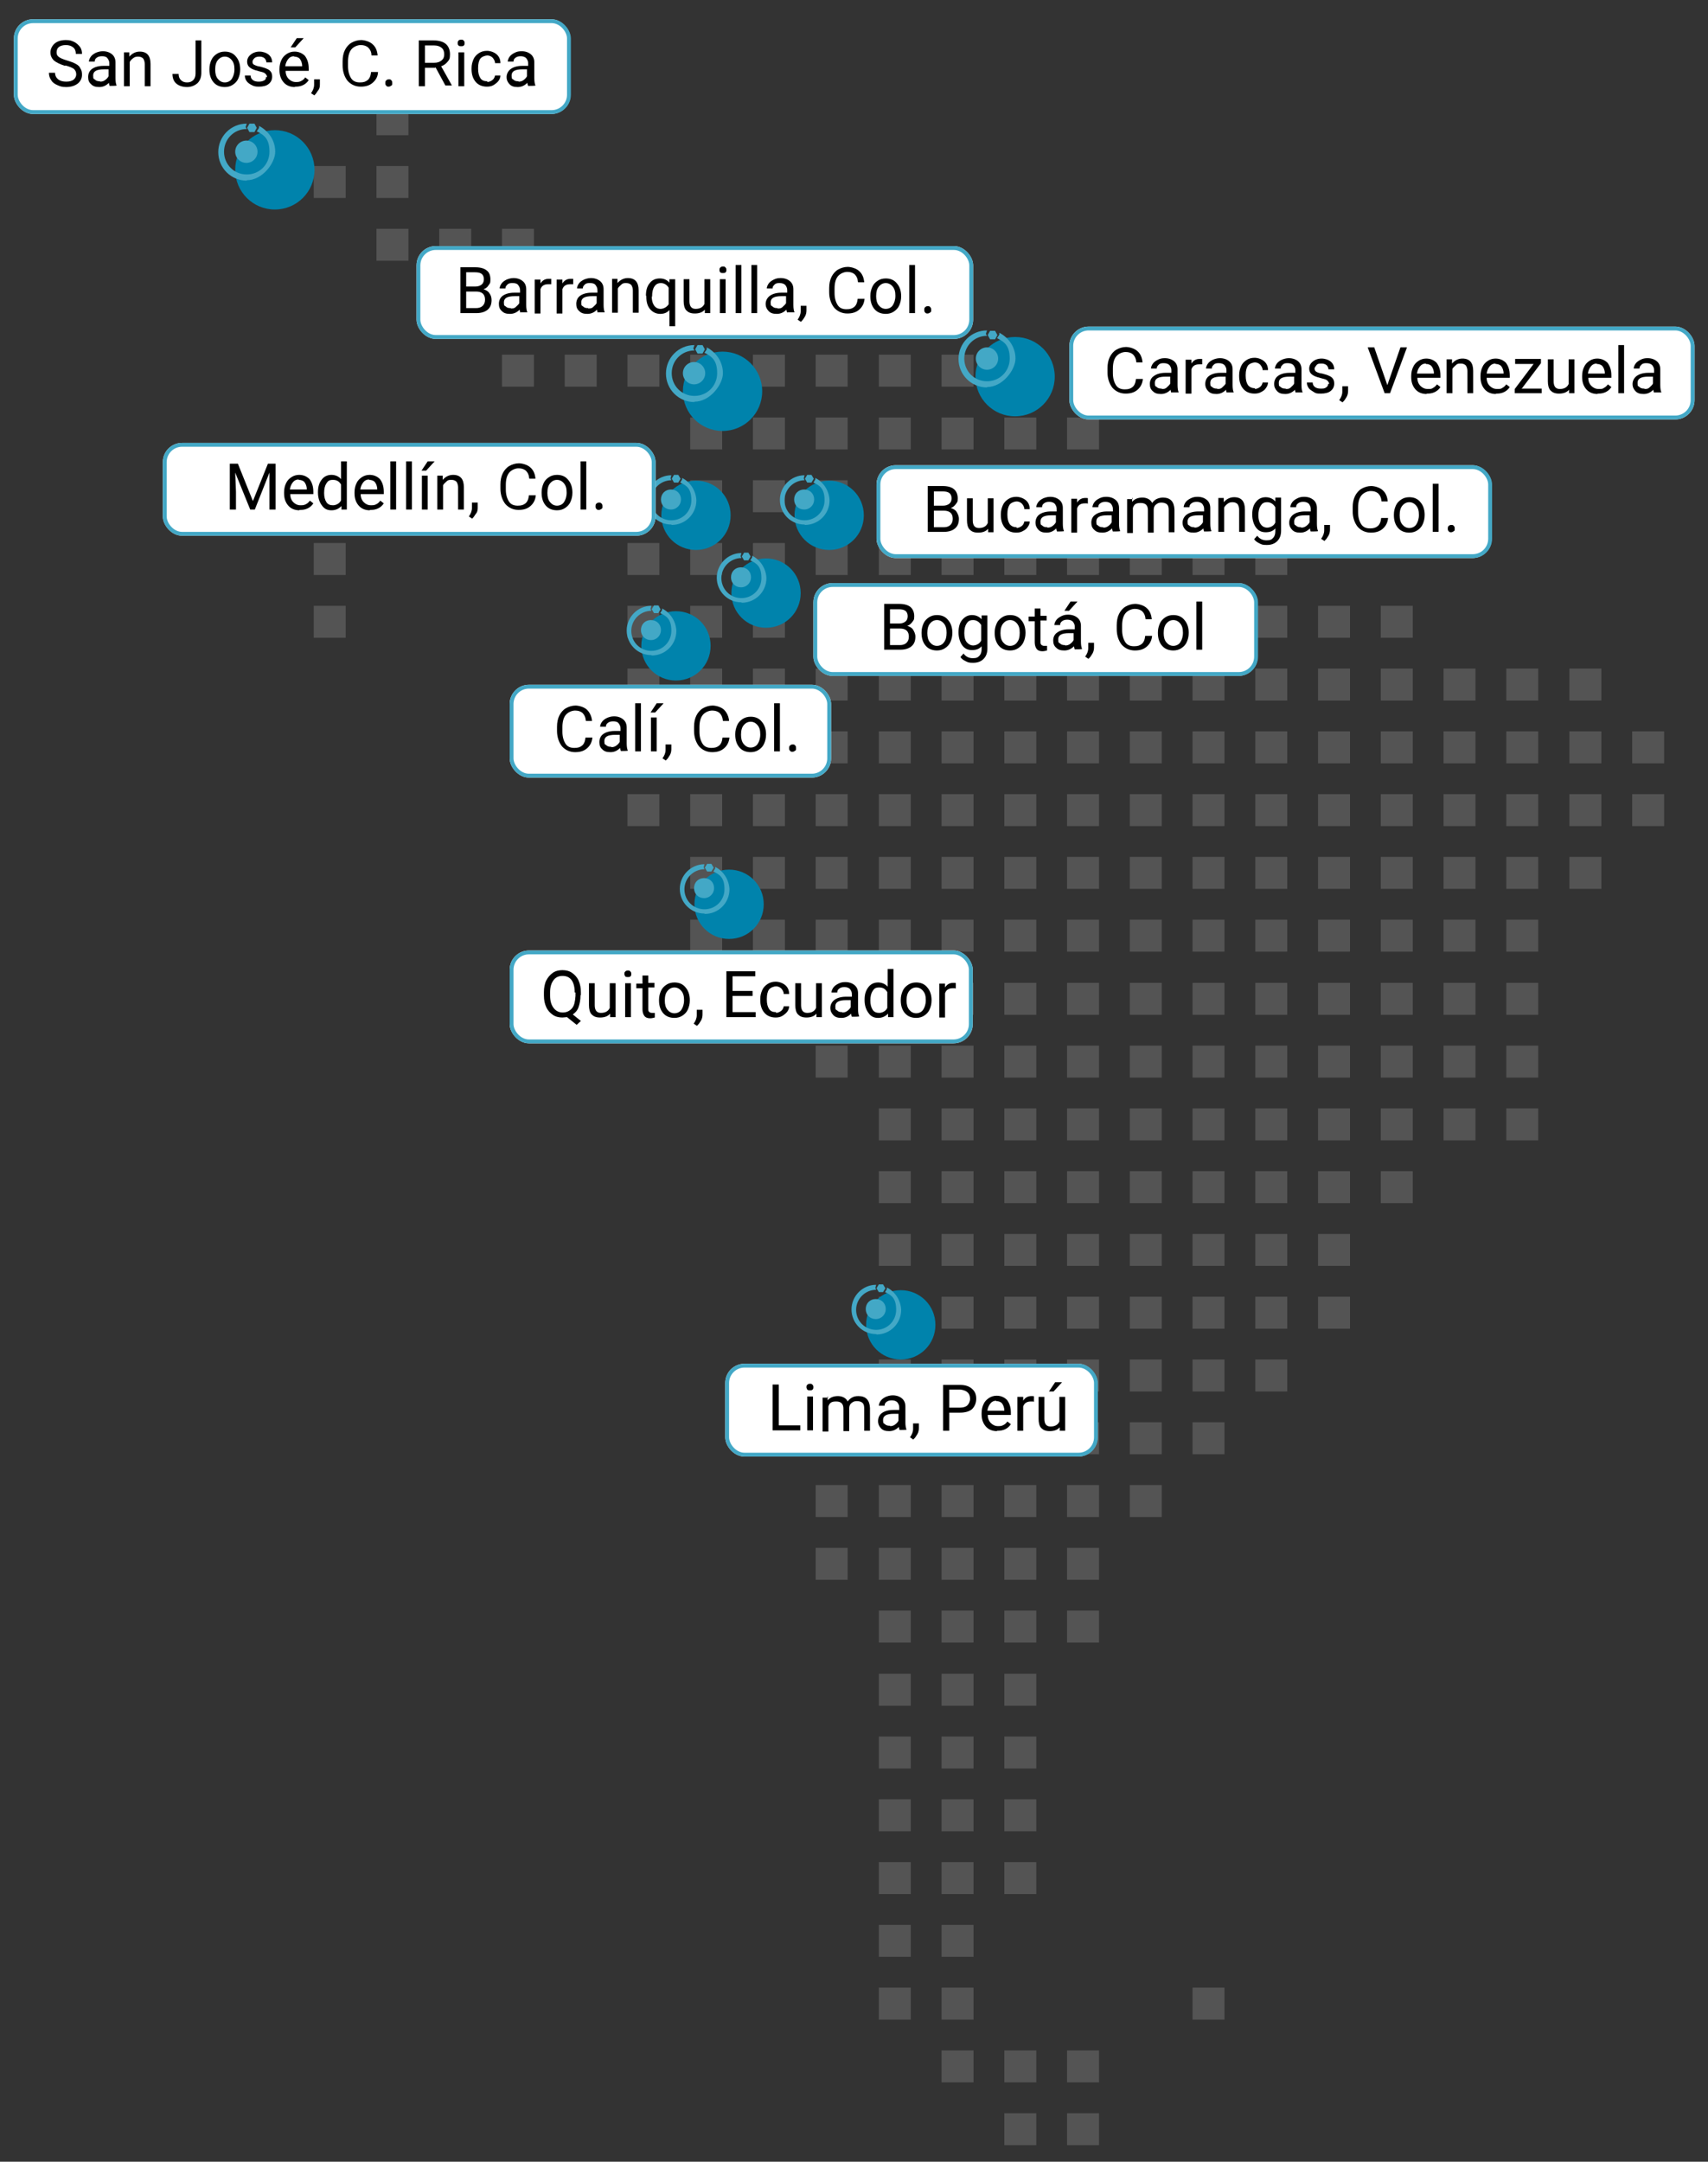 <?xml version="1.0" encoding="UTF-8"?> <svg xmlns="http://www.w3.org/2000/svg" xmlns:xlink="http://www.w3.org/1999/xlink" id="Capa_1" version="1.1" viewBox="0 0 443.7 561.3"><rect x="0" y="0" width="443.7" height="561.3" fill="#333333" stroke="none"/><defs><style> .st0, .st1 { fill: none; } .st2 { fill: #545454; } .st3 { isolation: isolate; } .st4 { clip-path: url(#clippath-17); } .st5 { clip-path: url(#clippath-19); } .st6 { clip-path: url(#clippath-11); } .st7 { clip-path: url(#clippath-16); } .st8 { clip-path: url(#clippath-10); } .st9 { clip-path: url(#clippath-15); } .st10 { clip-path: url(#clippath-14); } .st11 { clip-path: url(#clippath-12); } .st12 { clip-path: url(#clippath-31); } .st13 { clip-path: url(#clippath-32); } .st14 { clip-path: url(#clippath-34); } .st15 { clip-path: url(#clippath-35); } .st16 { clip-path: url(#clippath-39); } .st17 { clip-path: url(#clippath-30); } .st18 { clip-path: url(#clippath-36); } .st19 { clip-path: url(#clippath-37); } .st20 { clip-path: url(#clippath-27); } .st21 { clip-path: url(#clippath-29); } .st22 { clip-path: url(#clippath-26); } .st23 { clip-path: url(#clippath-20); } .st24 { clip-path: url(#clippath-21); } .st25 { clip-path: url(#clippath-22); } .st26 { clip-path: url(#clippath-24); } .st27 { clip-path: url(#clippath-25); } .st28 { clip-path: url(#clippath-41); } .st29 { clip-path: url(#clippath-42); } .st30 { clip-path: url(#clippath-44); } .st31 { clip-path: url(#clippath-40); } .st1 { stroke: #43a8c6; } .st32 { clip-path: url(#clippath-1); } .st33 { clip-path: url(#clippath-4); } .st34 { clip-path: url(#clippath-2); } .st35 { clip-path: url(#clippath-7); } .st36 { clip-path: url(#clippath-6); } .st37 { clip-path: url(#clippath-9); } .st38 { clip-path: url(#clippath-5); } .st39 { fill: #fff; } .st40 { fill: #0083ac; } .st41 { clip-path: url(#clippath); } .st42 { fill: #43a8c6; } </style><clipPath id="clippath"><rect class="st0" x="246.3" y="85.2" width="31.5" height="23.8"></rect></clipPath><clipPath id="clippath-1"><rect class="st0" x="205.6" y="82.1" width="116" height="50.7"></rect></clipPath><clipPath id="clippath-2"><rect class="st0" x="205.6" y="82.1" width="116" height="50.7"></rect></clipPath><clipPath id="clippath-4"><rect class="st0" x="205.6" y="82.1" width="116" height="50.7"></rect></clipPath><clipPath id="clippath-5"><rect class="st0" x="170.3" y="88.9" width="31.5" height="23.8"></rect></clipPath><clipPath id="clippath-6"><rect class="st0" x="129.5" y="85.8" width="116" height="50.7"></rect></clipPath><clipPath id="clippath-7"><rect class="st0" x="129.5" y="85.8" width="116" height="50.7"></rect></clipPath><clipPath id="clippath-9"><rect class="st0" x="129.5" y="85.8" width="116" height="50.7"></rect></clipPath><clipPath id="clippath-10"><rect class="st0" x="53.9" y="31.5" width="31.5" height="23.8"></rect></clipPath><clipPath id="clippath-11"><rect class="st0" x="13.2" y="28.4" width="116" height="50.7"></rect></clipPath><clipPath id="clippath-12"><rect class="st0" x="13.2" y="28.4" width="116" height="50.7"></rect></clipPath><clipPath id="clippath-14"><rect class="st0" x="13.2" y="28.4" width="116" height="50.7"></rect></clipPath><clipPath id="clippath-15"><rect class="st0" x="165.6" y="122.7" width="27.5" height="20.8"></rect></clipPath><clipPath id="clippath-16"><rect class="st0" x="130" y="120" width="101.4" height="44.3"></rect></clipPath><clipPath id="clippath-17"><rect class="st0" x="130" y="120" width="101.4" height="44.3"></rect></clipPath><clipPath id="clippath-19"><rect class="st0" x="130" y="120" width="101.4" height="44.3"></rect></clipPath><clipPath id="clippath-20"><rect class="st0" x="160.4" y="156.6" width="27.5" height="20.8"></rect></clipPath><clipPath id="clippath-21"><rect class="st0" x="124.8" y="153.9" width="101.4" height="44.3"></rect></clipPath><clipPath id="clippath-22"><rect class="st0" x="124.8" y="153.9" width="101.4" height="44.3"></rect></clipPath><clipPath id="clippath-24"><rect class="st0" x="124.8" y="153.9" width="101.4" height="44.3"></rect></clipPath><clipPath id="clippath-25"><rect class="st0" x="174.1" y="223.7" width="27.5" height="20.8"></rect></clipPath><clipPath id="clippath-26"><rect class="st0" x="138.5" y="221" width="101.4" height="44.3"></rect></clipPath><clipPath id="clippath-27"><rect class="st0" x="138.5" y="221" width="101.4" height="44.3"></rect></clipPath><clipPath id="clippath-29"><rect class="st0" x="138.5" y="221" width="101.4" height="44.3"></rect></clipPath><clipPath id="clippath-30"><rect class="st0" x="218.8" y="332.9" width="27.5" height="20.8"></rect></clipPath><clipPath id="clippath-31"><rect class="st0" x="183.2" y="330.2" width="101.4" height="44.3"></rect></clipPath><clipPath id="clippath-32"><rect class="st0" x="183.2" y="330.2" width="101.4" height="44.3"></rect></clipPath><clipPath id="clippath-34"><rect class="st0" x="183.2" y="330.2" width="101.4" height="44.3"></rect></clipPath><clipPath id="clippath-35"><rect class="st0" x="183.8" y="142.9" width="27.5" height="20.8"></rect></clipPath><clipPath id="clippath-36"><rect class="st0" x="148.2" y="140.2" width="101.4" height="44.3"></rect></clipPath><clipPath id="clippath-37"><rect class="st0" x="148.2" y="140.2" width="101.4" height="44.3"></rect></clipPath><clipPath id="clippath-39"><rect class="st0" x="148.2" y="140.2" width="101.4" height="44.3"></rect></clipPath><clipPath id="clippath-40"><rect class="st0" x="200.1" y="122.7" width="27.5" height="20.8"></rect></clipPath><clipPath id="clippath-41"><rect class="st0" x="164.5" y="120" width="101.4" height="44.3"></rect></clipPath><clipPath id="clippath-42"><rect class="st0" x="164.5" y="120" width="101.4" height="44.3"></rect></clipPath><clipPath id="clippath-44"><rect class="st0" x="164.5" y="120" width="101.4" height="44.3"></rect></clipPath></defs><g id="Grupo_7137"><g id="Grupo_6942"><rect id="Rectángulo_7253" class="st2" x="65.2" y="43.1" width="8.3" height="8.3"></rect><rect id="Rectángulo_7254" class="st2" x="81.5" y="43.1" width="8.3" height="8.3"></rect><rect id="Rectángulo_7255" class="st2" x="81.5" y="141" width="8.3" height="8.3"></rect><rect id="Rectángulo_7256" class="st2" x="81.5" y="157.3" width="8.3" height="8.3"></rect><rect id="Rectángulo_7257" class="st2" x="97.8" y="26.8" width="8.3" height="8.3"></rect><rect id="Rectángulo_7258" class="st2" x="97.8" y="43.1" width="8.3" height="8.3"></rect><rect id="Rectángulo_7259" class="st2" x="97.8" y="59.4" width="8.3" height="8.3"></rect><rect id="Rectángulo_7260" class="st2" x="114.1" y="59.4" width="8.3" height="8.3"></rect><rect id="Rectángulo_7261" class="st2" x="130.4" y="59.4" width="8.3" height="8.3"></rect><rect id="Rectángulo_7262" class="st2" x="130.4" y="75.7" width="8.3" height="8.3"></rect><rect id="Rectángulo_7263" class="st2" x="130.4" y="92.1" width="8.3" height="8.3"></rect><rect id="Rectángulo_7264" class="st2" x="146.7" y="92.1" width="8.3" height="8.3"></rect><rect id="Rectángulo_7265" class="st2" x="163" y="92.1" width="8.3" height="8.3"></rect><rect id="Rectángulo_7266" class="st2" x="163" y="141" width="8.3" height="8.3"></rect><rect id="Rectángulo_7267" class="st2" x="163" y="157.3" width="8.3" height="8.3"></rect><rect id="Rectángulo_7268" class="st2" x="163" y="173.6" width="8.3" height="8.3"></rect><rect id="Rectángulo_7269" class="st2" x="163" y="189.9" width="8.3" height="8.3"></rect><rect id="Rectángulo_7270" class="st2" x="163" y="206.2" width="8.3" height="8.3"></rect><rect id="Rectángulo_7271" class="st2" x="179.3" y="92.1" width="8.3" height="8.3"></rect><rect id="Rectángulo_7272" class="st2" x="179.3" y="108.4" width="8.3" height="8.3"></rect><rect id="Rectángulo_7273" class="st2" x="179.3" y="124.7" width="8.3" height="8.3"></rect><rect id="Rectángulo_7274" class="st2" x="179.3" y="141" width="8.3" height="8.3"></rect><rect id="Rectángulo_7275" class="st2" x="179.3" y="157.3" width="8.3" height="8.3"></rect><rect id="Rectángulo_7276" class="st2" x="179.3" y="173.6" width="8.3" height="8.3"></rect><rect id="Rectángulo_7277" class="st2" x="179.3" y="189.9" width="8.3" height="8.3"></rect><rect id="Rectángulo_7278" class="st2" x="179.3" y="206.2" width="8.3" height="8.3"></rect><rect id="Rectángulo_7279" class="st2" x="179.3" y="222.5" width="8.3" height="8.3"></rect><rect id="Rectángulo_7280" class="st2" x="179.3" y="238.8" width="8.3" height="8.3"></rect><rect id="Rectángulo_7281" class="st2" x="195.6" y="75.7" width="8.3" height="8.3"></rect><rect id="Rectángulo_7282" class="st2" x="195.6" y="92.1" width="8.3" height="8.3"></rect><rect id="Rectángulo_7283" class="st2" x="195.6" y="108.4" width="8.3" height="8.3"></rect><rect id="Rectángulo_7284" class="st2" x="195.6" y="124.7" width="8.3" height="8.3"></rect><rect id="Rectángulo_7285" class="st2" x="195.6" y="141" width="8.3" height="8.3"></rect><rect id="Rectángulo_7286" class="st2" x="195.6" y="157.3" width="8.3" height="8.3"></rect><rect id="Rectángulo_7287" class="st2" x="195.6" y="173.6" width="8.3" height="8.3"></rect><rect id="Rectángulo_7288" class="st2" x="195.6" y="189.9" width="8.3" height="8.3"></rect><rect id="Rectángulo_7289" class="st2" x="195.6" y="206.2" width="8.3" height="8.3"></rect><rect id="Rectángulo_7290" class="st2" x="195.6" y="222.5" width="8.3" height="8.3"></rect><rect id="Rectángulo_7291" class="st2" x="195.6" y="238.8" width="8.3" height="8.3"></rect><rect id="Rectángulo_7292" class="st2" x="195.6" y="255.2" width="8.3" height="8.3"></rect><rect id="Rectángulo_7293" class="st2" x="211.9" y="92.1" width="8.3" height="8.3"></rect><rect id="Rectángulo_7294" class="st2" x="211.9" y="108.4" width="8.3" height="8.3"></rect><rect id="Rectángulo_7295" class="st2" x="211.9" y="124.7" width="8.3" height="8.3"></rect><rect id="Rectángulo_7296" class="st2" x="211.9" y="141" width="8.3" height="8.3"></rect><rect id="Rectángulo_7297" class="st2" x="211.9" y="157.3" width="8.3" height="8.3"></rect><rect id="Rectángulo_7298" class="st2" x="211.9" y="173.6" width="8.3" height="8.3"></rect><rect id="Rectángulo_7299" class="st2" x="211.9" y="189.9" width="8.3" height="8.3"></rect><rect id="Rectángulo_7300" class="st2" x="211.9" y="206.2" width="8.3" height="8.3"></rect><rect id="Rectángulo_7301" class="st2" x="211.9" y="222.5" width="8.3" height="8.3"></rect><rect id="Rectángulo_7302" class="st2" x="211.9" y="238.8" width="8.3" height="8.3"></rect><rect id="Rectángulo_7303" class="st2" x="211.9" y="255.2" width="8.3" height="8.3"></rect><rect id="Rectángulo_7304" class="st2" x="211.9" y="271.5" width="8.3" height="8.3"></rect><rect id="Rectángulo_7305" class="st2" x="211.9" y="385.6" width="8.3" height="8.3"></rect><rect id="Rectángulo_7306" class="st2" x="211.9" y="401.9" width="8.3" height="8.3"></rect><rect id="Rectángulo_7307" class="st2" x="228.3" y="92.1" width="8.3" height="8.3"></rect><rect id="Rectángulo_7308" class="st2" x="228.3" y="108.4" width="8.3" height="8.3"></rect><rect id="Rectángulo_7309" class="st2" x="228.3" y="124.7" width="8.3" height="8.3"></rect><rect id="Rectángulo_7310" class="st2" x="228.3" y="141" width="8.3" height="8.3"></rect><rect id="Rectángulo_7311" class="st2" x="228.3" y="157.3" width="8.3" height="8.3"></rect><rect id="Rectángulo_7312" class="st2" x="228.3" y="173.6" width="8.3" height="8.3"></rect><rect id="Rectángulo_7313" class="st2" x="228.3" y="189.9" width="8.3" height="8.3"></rect><rect id="Rectángulo_7314" class="st2" x="228.3" y="206.2" width="8.3" height="8.3"></rect><rect id="Rectángulo_7315" class="st2" x="228.3" y="222.5" width="8.3" height="8.3"></rect><rect id="Rectángulo_7316" class="st2" x="228.3" y="238.8" width="8.3" height="8.3"></rect><rect id="Rectángulo_7317" class="st2" x="228.3" y="255.2" width="8.3" height="8.3"></rect><rect id="Rectángulo_7318" class="st2" x="228.3" y="271.5" width="8.3" height="8.3"></rect><rect id="Rectángulo_7319" class="st2" x="228.3" y="287.8" width="8.3" height="8.3"></rect><rect id="Rectángulo_7320" class="st2" x="228.3" y="304.1" width="8.3" height="8.3"></rect><rect id="Rectángulo_7321" class="st2" x="228.3" y="320.4" width="8.3" height="8.3"></rect><rect id="Rectángulo_7322" class="st2" x="228.3" y="336.7" width="8.3" height="8.3"></rect><rect id="Rectángulo_7323" class="st2" x="228.3" y="353" width="8.3" height="8.3"></rect><rect id="Rectángulo_7324" class="st2" x="228.3" y="369.3" width="8.3" height="8.3"></rect><rect id="Rectángulo_7325" class="st2" x="228.3" y="385.6" width="8.3" height="8.3"></rect><rect id="Rectángulo_7326" class="st2" x="228.3" y="401.9" width="8.3" height="8.3"></rect><rect id="Rectángulo_7327" class="st2" x="228.3" y="418.2" width="8.3" height="8.3"></rect><rect id="Rectángulo_7328" class="st2" x="228.3" y="434.6" width="8.3" height="8.3"></rect><rect id="Rectángulo_7329" class="st2" x="228.3" y="450.9" width="8.3" height="8.3"></rect><rect id="Rectángulo_7330" class="st2" x="228.3" y="467.2" width="8.3" height="8.3"></rect><rect id="Rectángulo_7331" class="st2" x="228.3" y="483.5" width="8.3" height="8.3"></rect><rect id="Rectángulo_7332" class="st2" x="228.3" y="499.8" width="8.3" height="8.3"></rect><rect id="Rectángulo_7333" class="st2" x="228.3" y="516.1" width="8.3" height="8.3"></rect><rect id="Rectángulo_7334" class="st2" x="244.6" y="92.1" width="8.3" height="8.3"></rect><rect id="Rectángulo_7335" class="st2" x="244.6" y="108.4" width="8.3" height="8.3"></rect><rect id="Rectángulo_7336" class="st2" x="244.6" y="124.7" width="8.3" height="8.3"></rect><rect id="Rectángulo_7337" class="st2" x="244.6" y="141" width="8.3" height="8.3"></rect><rect id="Rectángulo_7338" class="st2" x="244.6" y="157.3" width="8.3" height="8.3"></rect><rect id="Rectángulo_7339" class="st2" x="244.6" y="173.6" width="8.3" height="8.3"></rect><rect id="Rectángulo_7340" class="st2" x="244.6" y="189.9" width="8.3" height="8.3"></rect><rect id="Rectángulo_7341" class="st2" x="244.6" y="206.2" width="8.3" height="8.3"></rect><rect id="Rectángulo_7342" class="st2" x="244.6" y="222.5" width="8.3" height="8.3"></rect><rect id="Rectángulo_7343" class="st2" x="244.6" y="238.8" width="8.3" height="8.3"></rect><rect id="Rectángulo_7344" class="st2" x="244.6" y="255.2" width="8.3" height="8.3"></rect><rect id="Rectángulo_7345" class="st2" x="244.6" y="271.5" width="8.3" height="8.3"></rect><rect id="Rectángulo_7346" class="st2" x="244.6" y="287.8" width="8.3" height="8.3"></rect><rect id="Rectángulo_7347" class="st2" x="244.6" y="304.1" width="8.3" height="8.3"></rect><rect id="Rectángulo_7348" class="st2" x="244.6" y="320.4" width="8.3" height="8.3"></rect><rect id="Rectángulo_7349" class="st2" x="244.6" y="336.7" width="8.3" height="8.3"></rect><rect id="Rectángulo_7350" class="st2" x="244.6" y="353" width="8.3" height="8.3"></rect><rect id="Rectángulo_7351" class="st2" x="244.6" y="369.3" width="8.3" height="8.3"></rect><rect id="Rectángulo_7352" class="st2" x="244.6" y="385.6" width="8.3" height="8.3"></rect><rect id="Rectángulo_7353" class="st2" x="244.6" y="401.9" width="8.3" height="8.3"></rect><rect id="Rectángulo_7354" class="st2" x="244.6" y="418.2" width="8.3" height="8.3"></rect><rect id="Rectángulo_7355" class="st2" x="244.6" y="434.6" width="8.3" height="8.3"></rect><rect id="Rectángulo_7356" class="st2" x="244.6" y="450.9" width="8.3" height="8.3"></rect><rect id="Rectángulo_7357" class="st2" x="244.6" y="467.2" width="8.3" height="8.3"></rect><rect id="Rectángulo_7358" class="st2" x="244.6" y="483.5" width="8.3" height="8.3"></rect><rect id="Rectángulo_7359" class="st2" x="244.6" y="499.8" width="8.3" height="8.3"></rect><rect id="Rectángulo_7360" class="st2" x="244.6" y="516.1" width="8.3" height="8.3"></rect><rect id="Rectángulo_7361" class="st2" x="244.6" y="532.4" width="8.3" height="8.3"></rect><rect id="Rectángulo_7362" class="st2" x="260.9" y="92.1" width="8.3" height="8.3"></rect><rect id="Rectángulo_7363" class="st2" x="260.9" y="108.4" width="8.3" height="8.3"></rect><rect id="Rectángulo_7364" class="st2" x="260.9" y="124.7" width="8.3" height="8.3"></rect><rect id="Rectángulo_7365" class="st2" x="260.9" y="141" width="8.3" height="8.3"></rect><rect id="Rectángulo_7366" class="st2" x="260.9" y="157.3" width="8.3" height="8.3"></rect><rect id="Rectángulo_7367" class="st2" x="260.9" y="173.6" width="8.3" height="8.3"></rect><rect id="Rectángulo_7368" class="st2" x="260.9" y="189.9" width="8.3" height="8.3"></rect><rect id="Rectángulo_7369" class="st2" x="260.9" y="206.2" width="8.3" height="8.3"></rect><rect id="Rectángulo_7370" class="st2" x="260.9" y="222.5" width="8.3" height="8.3"></rect><rect id="Rectángulo_7371" class="st2" x="260.9" y="238.8" width="8.3" height="8.3"></rect><rect id="Rectángulo_7372" class="st2" x="260.9" y="255.2" width="8.3" height="8.3"></rect><rect id="Rectángulo_7373" class="st2" x="260.9" y="271.5" width="8.3" height="8.3"></rect><rect id="Rectángulo_7374" class="st2" x="260.9" y="287.8" width="8.3" height="8.3"></rect><rect id="Rectángulo_7375" class="st2" x="260.9" y="304.1" width="8.3" height="8.3"></rect><rect id="Rectángulo_7376" class="st2" x="260.9" y="320.4" width="8.3" height="8.3"></rect><rect id="Rectángulo_7377" class="st2" x="260.9" y="336.7" width="8.3" height="8.3"></rect><rect id="Rectángulo_7378" class="st2" x="260.9" y="353" width="8.3" height="8.3"></rect><rect id="Rectángulo_7379" class="st2" x="260.9" y="369.3" width="8.3" height="8.3"></rect><rect id="Rectángulo_7380" class="st2" x="260.9" y="385.6" width="8.3" height="8.3"></rect><rect id="Rectángulo_7381" class="st2" x="260.9" y="401.9" width="8.3" height="8.3"></rect><rect id="Rectángulo_7382" class="st2" x="260.9" y="418.2" width="8.3" height="8.3"></rect><rect id="Rectángulo_7383" class="st2" x="260.9" y="434.6" width="8.3" height="8.3"></rect><rect id="Rectángulo_7384" class="st2" x="260.9" y="450.9" width="8.3" height="8.3"></rect><rect id="Rectángulo_7385" class="st2" x="260.9" y="467.2" width="8.3" height="8.3"></rect><rect id="Rectángulo_7386" class="st2" x="260.9" y="483.5" width="8.3" height="8.3"></rect><rect id="Rectángulo_7387" class="st2" x="260.9" y="532.4" width="8.3" height="8.3"></rect><rect id="Rectángulo_7388" class="st2" x="260.9" y="548.7" width="8.3" height="8.3"></rect><rect id="Rectángulo_7389" class="st2" x="277.2" y="108.4" width="8.3" height="8.3"></rect><rect id="Rectángulo_7390" class="st2" x="277.2" y="124.7" width="8.3" height="8.3"></rect><rect id="Rectángulo_7391" class="st2" x="277.2" y="141" width="8.3" height="8.3"></rect><rect id="Rectángulo_7392" class="st2" x="277.2" y="157.3" width="8.3" height="8.3"></rect><rect id="Rectángulo_7393" class="st2" x="277.2" y="173.6" width="8.3" height="8.3"></rect><rect id="Rectángulo_7394" class="st2" x="277.2" y="189.9" width="8.3" height="8.3"></rect><rect id="Rectángulo_7395" class="st2" x="277.2" y="206.2" width="8.3" height="8.3"></rect><rect id="Rectángulo_7396" class="st2" x="277.2" y="222.5" width="8.3" height="8.3"></rect><rect id="Rectángulo_7397" class="st2" x="277.2" y="238.8" width="8.3" height="8.3"></rect><rect id="Rectángulo_7398" class="st2" x="277.2" y="255.2" width="8.3" height="8.3"></rect><rect id="Rectángulo_7399" class="st2" x="277.2" y="271.5" width="8.3" height="8.3"></rect><rect id="Rectángulo_7400" class="st2" x="277.2" y="287.8" width="8.3" height="8.3"></rect><rect id="Rectángulo_7401" class="st2" x="277.2" y="304.1" width="8.3" height="8.3"></rect><rect id="Rectángulo_7402" class="st2" x="277.2" y="320.4" width="8.3" height="8.3"></rect><rect id="Rectángulo_7403" class="st2" x="277.2" y="336.7" width="8.3" height="8.3"></rect><rect id="Rectángulo_7404" class="st2" x="277.2" y="353" width="8.3" height="8.3"></rect><rect id="Rectángulo_7405" class="st2" x="277.2" y="369.3" width="8.3" height="8.3"></rect><rect id="Rectángulo_7406" class="st2" x="277.2" y="385.6" width="8.3" height="8.3"></rect><rect id="Rectángulo_7407" class="st2" x="277.2" y="401.9" width="8.3" height="8.3"></rect><rect id="Rectángulo_7408" class="st2" x="277.2" y="418.2" width="8.3" height="8.3"></rect><rect id="Rectángulo_7409" class="st2" x="277.2" y="532.4" width="8.3" height="8.3"></rect><rect id="Rectángulo_7410" class="st2" x="277.2" y="548.7" width="8.3" height="8.3"></rect><rect id="Rectángulo_7411" class="st2" x="293.5" y="124.7" width="8.3" height="8.3"></rect><rect id="Rectángulo_7412" class="st2" x="293.5" y="141" width="8.3" height="8.3"></rect><rect id="Rectángulo_7413" class="st2" x="293.5" y="157.3" width="8.3" height="8.3"></rect><rect id="Rectángulo_7414" class="st2" x="293.5" y="173.6" width="8.3" height="8.3"></rect><rect id="Rectángulo_7415" class="st2" x="293.5" y="189.9" width="8.3" height="8.3"></rect><rect id="Rectángulo_7416" class="st2" x="293.5" y="206.2" width="8.3" height="8.3"></rect><rect id="Rectángulo_7417" class="st2" x="293.5" y="222.5" width="8.3" height="8.3"></rect><rect id="Rectángulo_7418" class="st2" x="293.5" y="238.8" width="8.3" height="8.3"></rect><rect id="Rectángulo_7419" class="st2" x="293.5" y="255.2" width="8.3" height="8.3"></rect><rect id="Rectángulo_7420" class="st2" x="293.5" y="271.5" width="8.3" height="8.3"></rect><rect id="Rectángulo_7421" class="st2" x="293.5" y="287.8" width="8.3" height="8.3"></rect><rect id="Rectángulo_7422" class="st2" x="293.5" y="304.1" width="8.3" height="8.3"></rect><rect id="Rectángulo_7423" class="st2" x="293.5" y="320.4" width="8.3" height="8.3"></rect><rect id="Rectángulo_7424" class="st2" x="293.5" y="336.7" width="8.3" height="8.3"></rect><rect id="Rectángulo_7425" class="st2" x="293.5" y="353" width="8.3" height="8.3"></rect><rect id="Rectángulo_7426" class="st2" x="293.5" y="369.3" width="8.3" height="8.3"></rect><rect id="Rectángulo_7427" class="st2" x="293.5" y="385.6" width="8.3" height="8.3"></rect><rect id="Rectángulo_7428" class="st2" x="309.8" y="124.7" width="8.3" height="8.3"></rect><rect id="Rectángulo_7429" class="st2" x="309.8" y="141" width="8.3" height="8.3"></rect><rect id="Rectángulo_7430" class="st2" x="309.8" y="157.3" width="8.3" height="8.3"></rect><rect id="Rectángulo_7431" class="st2" x="309.8" y="173.6" width="8.3" height="8.3"></rect><rect id="Rectángulo_7432" class="st2" x="309.8" y="189.9" width="8.3" height="8.3"></rect><rect id="Rectángulo_7433" class="st2" x="309.8" y="206.2" width="8.3" height="8.3"></rect><rect id="Rectángulo_7434" class="st2" x="309.8" y="222.5" width="8.3" height="8.3"></rect><rect id="Rectángulo_7435" class="st2" x="309.8" y="238.8" width="8.3" height="8.3"></rect><rect id="Rectángulo_7436" class="st2" x="309.8" y="255.2" width="8.3" height="8.3"></rect><rect id="Rectángulo_7437" class="st2" x="309.8" y="271.5" width="8.3" height="8.3"></rect><rect id="Rectángulo_7438" class="st2" x="309.8" y="287.8" width="8.3" height="8.3"></rect><rect id="Rectángulo_7439" class="st2" x="309.8" y="304.1" width="8.3" height="8.3"></rect><rect id="Rectángulo_7440" class="st2" x="309.8" y="320.4" width="8.3" height="8.3"></rect><rect id="Rectángulo_7441" class="st2" x="309.8" y="336.7" width="8.3" height="8.3"></rect><rect id="Rectángulo_7442" class="st2" x="309.8" y="353" width="8.3" height="8.3"></rect><rect id="Rectángulo_7443" class="st2" x="309.8" y="369.3" width="8.3" height="8.3"></rect><rect id="Rectángulo_7444" class="st2" x="309.8" y="516.1" width="8.3" height="8.3"></rect><rect id="Rectángulo_7445" class="st2" x="326.1" y="124.7" width="8.3" height="8.3"></rect><rect id="Rectángulo_7446" class="st2" x="326.1" y="141" width="8.3" height="8.3"></rect><rect id="Rectángulo_7447" class="st2" x="326.1" y="157.3" width="8.3" height="8.3"></rect><rect id="Rectángulo_7448" class="st2" x="326.1" y="173.6" width="8.3" height="8.3"></rect><rect id="Rectángulo_7449" class="st2" x="326.1" y="189.9" width="8.3" height="8.3"></rect><rect id="Rectángulo_7450" class="st2" x="326.1" y="206.2" width="8.3" height="8.3"></rect><rect id="Rectángulo_7451" class="st2" x="326.1" y="222.5" width="8.3" height="8.3"></rect><rect id="Rectángulo_7452" class="st2" x="326.1" y="238.8" width="8.3" height="8.3"></rect><rect id="Rectángulo_7453" class="st2" x="326.1" y="255.2" width="8.3" height="8.3"></rect><rect id="Rectángulo_7454" class="st2" x="326.1" y="271.5" width="8.3" height="8.3"></rect><rect id="Rectángulo_7455" class="st2" x="326.1" y="287.8" width="8.3" height="8.3"></rect><rect id="Rectángulo_7456" class="st2" x="326.1" y="304.1" width="8.3" height="8.3"></rect><rect id="Rectángulo_7457" class="st2" x="326.1" y="320.4" width="8.3" height="8.3"></rect><rect id="Rectángulo_7458" class="st2" x="326.1" y="336.7" width="8.3" height="8.3"></rect><rect id="Rectángulo_7459" class="st2" x="326.1" y="353" width="8.3" height="8.3"></rect><rect id="Rectángulo_7460" class="st2" x="342.4" y="157.3" width="8.3" height="8.3"></rect><rect id="Rectángulo_7461" class="st2" x="342.4" y="173.6" width="8.3" height="8.3"></rect><rect id="Rectángulo_7462" class="st2" x="342.4" y="189.9" width="8.3" height="8.3"></rect><rect id="Rectángulo_7463" class="st2" x="342.4" y="206.2" width="8.3" height="8.3"></rect><rect id="Rectángulo_7464" class="st2" x="342.4" y="222.5" width="8.3" height="8.3"></rect><rect id="Rectángulo_7465" class="st2" x="342.4" y="238.8" width="8.3" height="8.3"></rect><rect id="Rectángulo_7466" class="st2" x="342.4" y="255.2" width="8.3" height="8.3"></rect><rect id="Rectángulo_7467" class="st2" x="342.4" y="271.5" width="8.3" height="8.3"></rect><rect id="Rectángulo_7468" class="st2" x="342.4" y="287.8" width="8.3" height="8.3"></rect><rect id="Rectángulo_7469" class="st2" x="342.4" y="304.1" width="8.3" height="8.3"></rect><rect id="Rectángulo_7470" class="st2" x="342.4" y="320.4" width="8.3" height="8.3"></rect><rect id="Rectángulo_7471" class="st2" x="342.4" y="336.7" width="8.3" height="8.3"></rect><rect id="Rectángulo_7472" class="st2" x="358.7" y="157.3" width="8.3" height="8.3"></rect><rect id="Rectángulo_7473" class="st2" x="358.7" y="173.6" width="8.3" height="8.3"></rect><rect id="Rectángulo_7474" class="st2" x="358.7" y="189.9" width="8.3" height="8.3"></rect><rect id="Rectángulo_7475" class="st2" x="358.7" y="206.2" width="8.3" height="8.3"></rect><rect id="Rectángulo_7476" class="st2" x="358.7" y="222.5" width="8.3" height="8.3"></rect><rect id="Rectángulo_7477" class="st2" x="358.7" y="238.8" width="8.3" height="8.3"></rect><rect id="Rectángulo_7478" class="st2" x="358.7" y="255.2" width="8.3" height="8.3"></rect><rect id="Rectángulo_7479" class="st2" x="358.7" y="271.5" width="8.3" height="8.3"></rect><rect id="Rectángulo_7480" class="st2" x="358.7" y="287.8" width="8.3" height="8.3"></rect><rect id="Rectángulo_7481" class="st2" x="358.7" y="304.1" width="8.3" height="8.3"></rect><rect id="Rectángulo_7482" class="st2" x="375" y="173.6" width="8.3" height="8.3"></rect><rect id="Rectángulo_7483" class="st2" x="375" y="189.9" width="8.3" height="8.3"></rect><rect id="Rectángulo_7484" class="st2" x="375" y="206.2" width="8.3" height="8.3"></rect><rect id="Rectángulo_7485" class="st2" x="375" y="222.5" width="8.3" height="8.3"></rect><rect id="Rectángulo_7486" class="st2" x="375" y="238.8" width="8.3" height="8.3"></rect><rect id="Rectángulo_7487" class="st2" x="375" y="255.2" width="8.3" height="8.3"></rect><rect id="Rectángulo_7488" class="st2" x="375" y="271.5" width="8.3" height="8.3"></rect><rect id="Rectángulo_7489" class="st2" x="375" y="287.8" width="8.3" height="8.3"></rect><rect id="Rectángulo_7490" class="st2" x="391.3" y="173.6" width="8.3" height="8.3"></rect><rect id="Rectángulo_7491" class="st2" x="391.3" y="189.9" width="8.3" height="8.3"></rect><rect id="Rectángulo_7492" class="st2" x="391.3" y="206.2" width="8.3" height="8.3"></rect><rect id="Rectángulo_7493" class="st2" x="391.3" y="222.5" width="8.3" height="8.3"></rect><rect id="Rectángulo_7494" class="st2" x="391.3" y="238.8" width="8.3" height="8.3"></rect><rect id="Rectángulo_7495" class="st2" x="391.3" y="255.2" width="8.3" height="8.3"></rect><rect id="Rectángulo_7496" class="st2" x="391.3" y="271.5" width="8.3" height="8.3"></rect><rect id="Rectángulo_7497" class="st2" x="391.3" y="287.8" width="8.3" height="8.3"></rect><rect id="Rectángulo_7498" class="st2" x="407.7" y="173.6" width="8.3" height="8.3"></rect><rect id="Rectángulo_7499" class="st2" x="407.7" y="189.9" width="8.3" height="8.3"></rect><rect id="Rectángulo_7500" class="st2" x="407.7" y="206.2" width="8.3" height="8.3"></rect><rect id="Rectángulo_7501" class="st2" x="407.7" y="222.5" width="8.3" height="8.3"></rect><rect id="Rectángulo_7502" class="st2" x="424" y="189.9" width="8.3" height="8.3"></rect><rect id="Rectángulo_7503" class="st2" x="424" y="206.2" width="8.3" height="8.3"></rect></g><g class="st41"><g id="Enmascarar_grupo_206"><g id="Grupo_6876"><g class="st32"><g id="Grupo_6875"><g id="Grupo_6870"><g class="st34"><g id="Grupo_6869"><path id="Trazado_17319" class="st40" d="M274,97.8c0,5.7-4.6,10.3-10.3,10.3s-10.3-4.6-10.3-10.3,4.6-10.3,10.3-10.3,10.3,4.6,10.3,10.3h0"></path></g></g></g><g id="Grupo_6874"><g class="st33"><g id="Grupo_6873"><path id="Trazado_17320" class="st42" d="M259.3,93.1c0,1.6-1.3,2.9-2.9,2.9s-2.9-1.3-2.9-2.9,1.3-2.9,2.9-2.9,2.9,1.3,2.9,2.9h0"></path><path id="Trazado_17321" class="st42" d="M256.4,100.6c-4.1,0-7.4-3.3-7.4-7.4s3.3-7.4,7.4-7.4l-.3.9.3.5c-3.3,0-5.9,2.6-5.9,5.9s2.6,5.9,5.9,5.9,5.9-2.6,5.9-5.9-1.3-4.3-3.3-5.3l.6-.9v-.5c2.5,1.3,4.2,3.8,4.2,6.7s-3.3,7.4-7.4,7.4"></path><path id="Trazado_17322" class="st42" d="M258.5,85.9h-1.3l-.6,1.1.6,1.1h1.3l.6-1.1-.6-1.1Z"></path></g></g></g></g></g></g></g></g><g class="st38"><g id="Enmascarar_grupo_232"><g id="Grupo_7088"><g class="st36"><g id="Grupo_7087"><g id="Grupo_7082"><g class="st35"><g id="Grupo_7081"><path id="Trazado_17423" class="st40" d="M198,101.6c0,5.7-4.6,10.3-10.3,10.3s-10.3-4.6-10.3-10.3,4.6-10.3,10.3-10.3,10.3,4.6,10.3,10.3h0"></path></g></g></g><g id="Grupo_7086"><g class="st37"><g id="Grupo_7085"><path id="Trazado_17424" class="st42" d="M183.2,96.9c0,1.6-1.3,2.9-2.9,2.9s-2.9-1.3-2.9-2.9,1.3-2.9,2.9-2.9,2.9,1.3,2.9,2.9h0"></path><path id="Trazado_17425" class="st42" d="M180.4,104.4c-4.1,0-7.4-3.3-7.4-7.4s3.3-7.4,7.4-7.4l-.3.9.3.5c-3.3,0-5.9,2.6-5.9,5.9s2.6,5.9,5.9,5.9,5.9-2.6,5.9-5.9-1.3-4.3-3.3-5.3l.6-.9v-.5c2.5,1.3,4.2,3.8,4.2,6.7s-3.3,7.4-7.4,7.4"></path><path id="Trazado_17426" class="st42" d="M182.5,89.6h-1.3l-.6,1.1.6,1.1h1.3l.6-1.1-.6-1.1Z"></path></g></g></g></g></g></g></g></g><g class="st8"><g id="Enmascarar_grupo_238"><g id="Grupo_7136"><g class="st6"><g id="Grupo_7135"><g id="Grupo_7130"><g class="st11"><g id="Grupo_7129"><path id="Trazado_17447" class="st40" d="M81.7,44.1c0,5.7-4.6,10.3-10.3,10.3s-10.3-4.6-10.3-10.3,4.6-10.3,10.3-10.3,10.3,4.6,10.3,10.3h0"></path></g></g></g><g id="Grupo_7134"><g class="st10"><g id="Grupo_7133"><path id="Trazado_17448" class="st42" d="M66.9,39.4c0,1.6-1.3,2.9-2.9,2.9s-2.9-1.3-2.9-2.9,1.3-2.9,2.9-2.9,2.9,1.3,2.9,2.9h0"></path><path id="Trazado_17449" class="st42" d="M64.1,46.9c-4.1,0-7.4-3.3-7.4-7.4s3.3-7.4,7.4-7.4l-.3.9.3.5c-3.3,0-5.9,2.6-5.9,5.9s2.6,5.9,5.9,5.9,5.9-2.6,5.9-5.9-1.3-4.3-3.3-5.3l.6-.9v-.5c2.5,1.3,4.2,3.8,4.2,6.7s-3.3,7.4-7.4,7.4"></path><path id="Trazado_17450" class="st42" d="M66.1,32.1h-1.3l-.6,1.1.6,1.1h1.3l.6-1.1-.6-1.1Z"></path></g></g></g></g></g></g></g></g><g class="st9"><g id="Enmascarar_grupo_219"><g id="Grupo_6982"><g class="st7"><g id="Grupo_6981"><g id="Grupo_6976"><g class="st4"><g id="Grupo_6975"><path id="Trazado_17371" class="st40" d="M189.8,133.8c0,5-4,9-9,9s-9-4-9-9,4-9,9-9,9,4,9,9h0"></path></g></g></g><g id="Grupo_6980"><g class="st5"><g id="Grupo_6979"><path id="Trazado_17372" class="st42" d="M176.9,129.7c0,1.4-1.1,2.6-2.6,2.6s-2.6-1.1-2.6-2.6,1.1-2.6,2.6-2.6,2.6,1.1,2.6,2.6h0"></path><path id="Trazado_17373" class="st42" d="M174.4,136.2c-3.6,0-6.4-2.9-6.4-6.4s2.9-6.4,6.4-6.4l-.2.8.2.5c-2.8,0-5.2,2.3-5.2,5.2s2.3,5.2,5.2,5.2,5.2-2.3,5.2-5.2-1.1-3.8-2.9-4.6l.5-.8v-.4c2.2,1.1,3.6,3.4,3.7,5.8,0,3.6-2.9,6.4-6.4,6.4"></path><path id="Trazado_17374" class="st42" d="M176.2,123.3h-1.1l-.6,1,.6,1h1.1l.6-1-.6-1Z"></path></g></g></g></g></g></g></g></g><g class="st23"><g id="Enmascarar_grupo_233"><g id="Grupo_7096"><g class="st24"><g id="Grupo_7095"><g id="Grupo_7090"><g class="st25"><g id="Grupo_7089"><path id="Trazado_17427" class="st40" d="M184.6,167.7c0,5-4,9-9,9s-9-4-9-9,4-9,9-9,9,4,9,9h0"></path></g></g></g><g id="Grupo_7094"><g class="st26"><g id="Grupo_7093"><path id="Trazado_17428" class="st42" d="M171.7,163.6c0,1.4-1.1,2.6-2.6,2.6s-2.6-1.1-2.6-2.6,1.1-2.6,2.6-2.6,2.6,1.1,2.6,2.6h0"></path><path id="Trazado_17429" class="st42" d="M169.2,170.1c-3.6,0-6.4-2.9-6.4-6.4s2.9-6.4,6.4-6.4l-.2.8.2.5c-2.8,0-5.2,2.3-5.2,5.2s2.3,5.2,5.2,5.2,5.2-2.3,5.2-5.2-1.1-3.8-2.9-4.6l.5-.8v-.4c2.2,1.1,3.6,3.4,3.7,5.8,0,3.6-2.9,6.4-6.4,6.4"></path><path id="Trazado_17430" class="st42" d="M171,157.2h-1.1l-.6,1,.6,1h1.1l.6-1-.6-1Z"></path></g></g></g></g></g></g></g></g><g class="st27"><g id="Enmascarar_grupo_236"><g id="Grupo_7120"><g class="st22"><g id="Grupo_7119"><g id="Grupo_7114"><g class="st20"><g id="Grupo_7113"><path id="Trazado_17439" class="st40" d="M198.4,234.8c0,5-4,9-9,9s-9-4-9-9,4-9,9-9,9,4,9,9h0"></path></g></g></g><g id="Grupo_7118"><g class="st21"><g id="Grupo_7117"><path id="Trazado_17440" class="st42" d="M185.5,230.6c0,1.4-1.1,2.6-2.6,2.6s-2.6-1.1-2.6-2.6,1.1-2.6,2.6-2.6,2.6,1.1,2.6,2.6h0"></path><path id="Trazado_17441" class="st42" d="M183,237.2c-3.6,0-6.4-2.9-6.4-6.4s2.9-6.4,6.4-6.4l-.2.8.2.5c-2.8,0-5.2,2.3-5.2,5.2s2.3,5.2,5.2,5.2,5.2-2.3,5.2-5.2-1.1-3.8-2.9-4.6l.5-.8v-.4c2.2,1.1,3.6,3.4,3.7,5.8,0,3.6-2.9,6.4-6.4,6.4"></path><path id="Trazado_17442" class="st42" d="M184.8,224.3h-1.1l-.6,1,.6,1h1.1l.6-1-.6-1Z"></path></g></g></g></g></g></g></g></g><g class="st17"><g id="Enmascarar_grupo_237"><g id="Grupo_7128"><g class="st12"><g id="Grupo_7127"><g id="Grupo_7122"><g class="st13"><g id="Grupo_7121"><path id="Trazado_17443" class="st40" d="M243,344c0,5-4,9-9,9s-9-4-9-9,4-9,9-9,9,4,9,9h0"></path></g></g></g><g id="Grupo_7126"><g class="st14"><g id="Grupo_7125"><path id="Trazado_17444" class="st42" d="M230.1,339.9c0,1.4-1.1,2.6-2.6,2.6s-2.6-1.1-2.6-2.6,1.1-2.6,2.6-2.6,2.6,1.1,2.6,2.6h0"></path><path id="Trazado_17445" class="st42" d="M227.6,346.4c-3.6,0-6.4-2.9-6.4-6.4s2.9-6.4,6.4-6.4l-.2.8.2.5c-2.8,0-5.2,2.3-5.2,5.2s2.3,5.2,5.2,5.2,5.2-2.3,5.2-5.2-1.1-3.8-2.9-4.6l.5-.8v-.4c2.2,1.1,3.6,3.4,3.7,5.8,0,3.6-2.9,6.4-6.4,6.4"></path><path id="Trazado_17446" class="st42" d="M229.4,333.5h-1.1l-.6,1,.6,1h1.1l.6-1-.6-1Z"></path></g></g></g></g></g></g></g></g><g class="st15"><g id="Enmascarar_grupo_234"><g id="Grupo_7104"><g class="st18"><g id="Grupo_7103"><g id="Grupo_7098"><g class="st19"><g id="Grupo_7097"><path id="Trazado_17431" class="st40" d="M208,154c0,5-4,9-9,9s-9-4-9-9,4-9,9-9,9,4,9,9h0"></path></g></g></g><g id="Grupo_7102"><g class="st16"><g id="Grupo_7101"><path id="Trazado_17432" class="st42" d="M195.1,149.9c0,1.4-1.1,2.6-2.6,2.6s-2.6-1.1-2.6-2.6,1.1-2.6,2.6-2.6,2.6,1.1,2.6,2.6h0"></path><path id="Trazado_17433" class="st42" d="M192.6,156.4c-3.6,0-6.4-2.9-6.4-6.4s2.9-6.4,6.4-6.4l-.2.8.2.5c-2.8,0-5.2,2.3-5.2,5.2s2.3,5.2,5.2,5.2,5.2-2.3,5.2-5.2-1.1-3.8-2.9-4.6l.5-.8v-.4c2.2,1.1,3.6,3.4,3.7,5.8,0,3.6-2.9,6.4-6.4,6.4"></path><path id="Trazado_17434" class="st42" d="M194.4,143.5h-1.1l-.6,1,.6,1h1.1l.6-1-.6-1Z"></path></g></g></g></g></g></g></g></g><g class="st31"><g id="Enmascarar_grupo_235"><g id="Grupo_7112"><g class="st28"><g id="Grupo_7111"><g id="Grupo_7106"><g class="st29"><g id="Grupo_7105"><path id="Trazado_17435" class="st40" d="M224.4,133.8c0,5-4,9-9,9s-9-4-9-9,4-9,9-9,9,4,9,9h0"></path></g></g></g><g id="Grupo_7110"><g class="st30"><g id="Grupo_7109"><path id="Trazado_17436" class="st42" d="M211.5,129.7c0,1.4-1.1,2.6-2.6,2.6s-2.6-1.1-2.6-2.6,1.1-2.6,2.6-2.6,2.6,1.1,2.6,2.6h0"></path><path id="Trazado_17437" class="st42" d="M209,136.2c-3.6,0-6.4-2.9-6.4-6.4s2.9-6.4,6.4-6.4l-.2.8.2.5c-2.8,0-5.2,2.3-5.2,5.2s2.3,5.2,5.2,5.2,5.2-2.3,5.2-5.2-1.1-3.8-2.9-4.6l.5-.8v-.4c2.2,1.1,3.6,3.4,3.7,5.8,0,3.6-2.9,6.4-6.4,6.4"></path><path id="Trazado_17438" class="st42" d="M210.8,123.3h-1.1l-.6,1,.6,1h1.1l.6-1-.6-1Z"></path></g></g></g></g></g></g></g></g><g id="Rectángulo_7552"><rect class="st39" x="3.6" y="5" width="144.6" height="24.6" rx="5" ry="5"></rect><rect class="st1" x="4.1" y="5.5" width="143.7" height="23.6" rx="4.5" ry="4.5"></rect></g><g id="Rectángulo_7553"><rect class="st39" x="108.2" y="63.9" width="144.6" height="24.1" rx="5" ry="5"></rect><rect class="st1" x="108.7" y="64.4" width="143.6" height="23.1" rx="4.5" ry="4.5"></rect></g><g id="Rectángulo_7554"><rect class="st39" x="277.8" y="84.8" width="162.4" height="24.1" rx="5" ry="5"></rect><rect class="st1" x="278.3" y="85.3" width="161.4" height="23.1" rx="4.5" ry="4.5"></rect></g><g id="Rectángulo_7555"><rect class="st39" x="188.4" y="354.1" width="96.7" height="24.1" rx="5" ry="5"></rect><rect class="st1" x="188.9" y="354.6" width="95.8" height="23.1" rx="4.5" ry="4.5"></rect></g><g id="Rectángulo_7556"><rect class="st39" x="132.4" y="246.8" width="120.3" height="24.1" rx="5" ry="5"></rect><rect class="st1" x="132.9" y="247.3" width="119.3" height="23.1" rx="4.5" ry="4.5"></rect></g><g id="Rectángulo_7557"><rect class="st39" x="132.4" y="177.8" width="83.5" height="24.1" rx="5" ry="5"></rect><rect class="st1" x="132.9" y="178.3" width="82.5" height="23.1" rx="4.5" ry="4.5"></rect></g><g id="Rectángulo_7558"><rect class="st39" x="211.3" y="151.4" width="115.4" height="24.1" rx="5" ry="5"></rect><rect class="st1" x="211.8" y="151.9" width="114.5" height="23.1" rx="4.5" ry="4.5"></rect></g><g id="Rectángulo_7559"><rect class="st39" x="227.7" y="120.8" width="159.8" height="24.1" rx="5" ry="5"></rect><rect class="st1" x="228.2" y="121.3" width="158.9" height="23.1" rx="4.5" ry="4.5"></rect></g><g id="Rectángulo_7560"><rect class="st39" x="42.3" y="115" width="128" height="24.1" rx="5" ry="5"></rect><rect class="st1" x="42.8" y="115.5" width="127" height="23.1" rx="4.5" ry="4.5"></rect></g><g id="San_José_C._Rica" class="st3"><g class="st3"><path d="M16.9,17.1c-1.3-.4-2.3-.9-2.9-1.4-.6-.6-.9-1.3-.9-2.1s.4-1.7,1.1-2.3c.7-.6,1.7-.9,2.9-.9s1.5.2,2.2.5c.6.3,1.1.8,1.5,1.3.4.6.5,1.2.5,1.8h-1.6c0-.7-.2-1.3-.7-1.7s-1.1-.6-1.9-.6-1.4.2-1.8.5c-.4.3-.6.8-.6,1.4s.2.9.6,1.2c.4.3,1.1.6,2.1.9,1,.3,1.8.6,2.3.9.6.3,1,.7,1.2,1.2.3.4.4,1,.4,1.6,0,1-.4,1.7-1.1,2.3-.8.6-1.8.9-3,.9s-1.6-.2-2.3-.5-1.3-.7-1.6-1.3c-.4-.5-.6-1.2-.6-1.9h1.6c0,.7.3,1.3.8,1.7.5.4,1.2.6,2.1.6s1.5-.2,1.9-.5.7-.8.7-1.4-.2-1-.6-1.4c-.4-.3-1.1-.6-2.2-.9h0Z"></path><path d="M28.5,22.4c0-.2-.2-.5-.2-.9-.7.7-1.5,1.1-2.5,1.1s-1.6-.2-2.1-.7c-.6-.5-.8-1.1-.8-1.9s.3-1.6,1-2.1,1.7-.8,3-.8h1.5v-.7c0-.5-.2-.9-.5-1.3s-.8-.5-1.4-.5-1,.1-1.4.4c-.4.3-.5.6-.5,1h-1.5c0-.4.2-.9.5-1.3.3-.4.7-.7,1.3-1,.5-.2,1.1-.4,1.8-.4,1,0,1.8.3,2.4.8s.9,1.2.9,2.1v4.1c0,.8.1,1.5.3,1.9h0c0,.1-1.6.1-1.6.1h-.2ZM26,21.2c.5,0,.9-.1,1.3-.4s.7-.6.9-1v-1.8h-1.2c-1.9,0-2.8.5-2.8,1.6s.2.8.5,1.1.7.4,1.2.4h.1Z"></path><path d="M33.6,13.6v1.1c.7-.8,1.6-1.3,2.7-1.3,1.9,0,2.8,1.1,2.8,3.2v5.8h-1.5v-5.8c0-.6-.2-1.1-.4-1.4-.3-.3-.7-.5-1.3-.5s-.9.1-1.3.4-.7.6-.9,1v6.3h-1.5v-8.8s1.4,0,1.4,0Z"></path><path d="M50.7,10.5h1.6v8.4c0,1.1-.3,2-1,2.7-.7.6-1.6,1-2.7,1s-2.1-.3-2.8-.9-1-1.5-1-2.5h1.6c0,.7.2,1.2.6,1.6.4.4.9.6,1.6.6s1.2-.2,1.6-.6c.4-.4.6-1,.6-1.7v-8.6Z"></path><path d="M54.4,17.9c0-.9.2-1.6.5-2.3s.8-1.2,1.4-1.6c.6-.4,1.3-.6,2.1-.6,1.2,0,2.2.4,2.9,1.3.7.8,1.1,1.9,1.1,3.3h0c0,1-.2,1.7-.5,2.4s-.8,1.2-1.4,1.6c-.6.4-1.3.6-2.1.6-1.2,0-2.2-.4-2.9-1.2-.7-.8-1.1-1.9-1.1-3.3h0v-.2ZM55.9,18.1c0,1,.2,1.8.7,2.4s1.1.9,1.8.9,1.4-.3,1.8-.9.7-1.4.7-2.5-.2-1.8-.7-2.4-1.1-.9-1.8-.9-1.3.3-1.8.9c-.5.6-.7,1.4-.7,2.5Z"></path><path d="M69.4,20.1c0-.4-.2-.7-.5-1s-.8-.4-1.6-.6-1.4-.4-1.8-.6-.8-.5-1-.8-.3-.7-.3-1.1c0-.7.3-1.3.9-1.8s1.4-.8,2.3-.8,1.8.3,2.4.8.9,1.2.9,2h-1.5c0-.4-.2-.8-.5-1.1-.4-.3-.8-.4-1.3-.4s-1,.1-1.3.4-.5.6-.5.9,0,.6.4.8.8.4,1.6.5c.8.2,1.4.4,1.8.6.5.2.8.5,1,.8s.3.7.3,1.2c0,.8-.3,1.4-.9,1.9s-1.5.7-2.5.7-1.3-.1-1.9-.4-1-.6-1.3-1c-.3-.4-.5-.9-.5-1.5h1.5c0,.5.2.9.6,1.2s.9.4,1.5.4,1-.1,1.4-.3.5-.5.5-.9h.3Z"></path><path d="M76.6,22.6c-1.2,0-2.2-.4-2.9-1.2s-1.1-1.8-1.1-3.2v-.3c0-.9.2-1.7.5-2.3.3-.7.8-1.2,1.4-1.6s1.3-.6,2-.6c1.1,0,2,.4,2.7,1.1.6.8,1,1.8,1,3.3v.6h-6c0,.9.3,1.6.8,2.1s1.1.8,1.9.8,1-.1,1.4-.3c.4-.2.7-.5,1-.9l.9.7c-.7,1.1-1.9,1.7-3.3,1.7h-.3ZM76.4,14.6c-.6,0-1.1.2-1.5.7s-.7,1.1-.8,1.9h4.4c0-.9-.3-1.5-.6-1.9s-.9-.6-1.5-.6h0ZM77.1,9.9h1.8l-2.2,2.4h-1.2s1.6-2.4,1.6-2.4Z"></path><path d="M81.7,24.8l-.9-.6c.5-.7.8-1.4.8-2.2v-1.4h1.5v1.2c0,.5,0,1.1-.4,1.6s-.6,1-1,1.3h0Z"></path><path d="M98.2,18.6c0,1.3-.6,2.2-1.4,2.9s-1.8,1-3.1,1-2.5-.5-3.4-1.5c-.8-1-1.3-2.4-1.3-4v-1.1c0-1.1.2-2.1.6-2.9.4-.8,1-1.5,1.7-1.9s1.6-.7,2.5-.7,2.3.4,3,1.1c.8.7,1.2,1.7,1.3,2.9h-1.6c0-1-.4-1.6-.9-2.1-.5-.4-1.1-.6-1.9-.6s-1.8.4-2.4,1.1c-.6.7-.9,1.8-.9,3.2v1.2c0,1.3.3,2.3.8,3.1.5.8,1.3,1.1,2.3,1.1s1.5-.2,2-.6.8-1.1.9-2.1h1.8Z"></path><path d="M100.1,21.6c0-.3,0-.5.2-.7s.4-.3.7-.3.5,0,.7.3c.2.2.2.4.2.7s0,.5-.2.6-.4.3-.7.3-.5,0-.7-.3c-.2-.2-.2-.4-.2-.6Z"></path><path d="M113.2,17.6h-2.8v4.8h-1.6v-11.9h3.9c1.3,0,2.4.3,3.1.9s1.1,1.5,1.1,2.7-.2,1.4-.6,1.9c-.4.5-1,1-1.7,1.2l2.8,5h-1.7l-2.6-4.8v.2ZM110.4,16.3h2.4c.8,0,1.4-.2,1.9-.6s.7-.9.7-1.6-.2-1.3-.7-1.7-1.1-.6-1.9-.6h-2.4v4.5Z"></path><path d="M118.9,11.2c0-.2,0-.5.2-.6,0-.2.4-.3.7-.3s.5,0,.7.3c.2.2.2.4.2.6s0,.4-.2.6-.4.2-.7.2-.5,0-.7-.2-.2-.4-.2-.6ZM120.6,22.4h-1.5v-8.8h1.5v8.8Z"></path><path d="M126.5,21.3c.5,0,1-.2,1.4-.5s.6-.7.7-1.2h1.4c0,.5-.2,1-.5,1.4s-.8.8-1.3,1.1-1.1.4-1.7.4c-1.2,0-2.2-.4-2.9-1.2-.7-.8-1.1-1.9-1.1-3.3v-.3c0-.9.2-1.6.5-2.3s.8-1.2,1.4-1.6,1.3-.6,2.1-.6,1.8.3,2.5.9c.7.6,1,1.4,1,2.3h-1.4c0-.6-.3-1-.6-1.4-.4-.4-.9-.6-1.4-.6s-1.4.3-1.8.8-.6,1.4-.6,2.4v.3c0,1,.2,1.8.6,2.4s1,.8,1.8.8v.2Z"></path><path d="M137.2,22.4c0-.2-.2-.5-.2-.9-.7.7-1.5,1.1-2.5,1.1s-1.6-.2-2.1-.7-.8-1.1-.8-1.9.4-1.6,1.1-2.1,1.7-.8,3-.8h1.5v-.7c0-.5-.2-.9-.5-1.3-.3-.3-.8-.5-1.4-.5s-1,.1-1.4.4c-.4.3-.5.6-.5,1h-1.5c0-.4.2-.9.5-1.3s.7-.7,1.3-1,1.1-.4,1.8-.4c1,0,1.8.3,2.4.8s.9,1.2.9,2.1v4.1c0,.8.1,1.5.3,1.9h0c0,.1-1.6.1-1.6.1h-.3ZM134.7,21.2c.5,0,.9-.1,1.3-.4s.7-.6.9-1v-1.8h-1.2c-1.9,0-2.8.5-2.8,1.6s.2.8.5,1.1.7.4,1.2.4h.1Z"></path></g></g><g id="Barranquilla_Col." class="st3"><g class="st3"><path d="M119.6,81.3v-11.9h3.9c1.3,0,2.3.3,2.9.8.7.5,1,1.3,1,2.4s-.2,1-.5,1.5-.7.8-1.3,1c.6.2,1.2.5,1.5,1,.4.5.6,1.1.6,1.8,0,1.1-.3,1.9-1,2.5s-1.7.9-2.9.9h-4.2ZM121.1,74.4h2.4c.7,0,1.2-.2,1.6-.5s.6-.8.6-1.4-.2-1.1-.6-1.4-1-.4-1.7-.4h-2.3v3.8h0ZM121.1,75.7v4.3h2.6c.7,0,1.3-.2,1.7-.6.4-.4.6-.9.6-1.6,0-1.4-.8-2.1-2.3-2.1,0,0-2.6,0-2.6,0Z"></path><path d="M135.2,81.3c0-.2-.2-.5-.2-.9-.7.7-1.5,1.1-2.5,1.1s-1.6-.2-2.1-.7c-.6-.5-.8-1.1-.8-1.9s.3-1.6,1-2.1,1.7-.8,3-.8h1.5v-.7c0-.5-.2-.9-.5-1.3s-.8-.5-1.4-.5-1,0-1.4.4-.5.6-.5,1h-1.5c0-.4.2-.9.5-1.3s.7-.7,1.3-1c.5-.2,1.1-.4,1.8-.4,1,0,1.8.3,2.4.8s.9,1.2.9,2.1v4.1c0,.8.1,1.5.3,1.9h0c0,0-1.6,0-1.6,0h-.2ZM132.7,80.1c.5,0,.9,0,1.3-.4s.7-.6.9-1v-1.8h-1.2c-1.9,0-2.8.5-2.8,1.6s.2.8.5,1.1.7.4,1.2.4h.1Z"></path><path d="M143.1,73.8h-.7c-1,0-1.7.4-2,1.3v6.3h-1.5v-8.8h1.5v1c.5-.8,1.2-1.2,2.1-1.2s.5,0,.7,0v1.4h-.1Z"></path><path d="M148.8,73.8h-.7c-1,0-1.7.4-2,1.3v6.3h-1.5v-8.8h1.5v1c.5-.8,1.2-1.2,2.1-1.2s.5,0,.7,0v1.4h-.1Z"></path><path d="M155.3,81.3c0-.2-.2-.5-.2-.9-.7.7-1.5,1.1-2.5,1.1s-1.6-.2-2.1-.7c-.6-.5-.8-1.1-.8-1.9s.3-1.6,1-2.1,1.7-.8,3-.8h1.5v-.7c0-.5-.2-.9-.5-1.3s-.8-.5-1.4-.5-1,0-1.4.4-.5.6-.5,1h-1.5c0-.4.2-.9.5-1.3s.7-.7,1.3-1c.5-.2,1.1-.4,1.8-.4,1,0,1.8.3,2.4.8s.9,1.2.9,2.1v4.1c0,.8.1,1.5.3,1.9h0c0,0-1.6,0-1.6,0h-.2ZM152.8,80.1c.5,0,.9,0,1.3-.4s.7-.6.9-1v-1.8h-1.2c-1.9,0-2.8.5-2.8,1.6s.2.8.5,1.1.7.4,1.2.4h.1Z"></path><path d="M160.4,72.4v1.1c.7-.8,1.6-1.3,2.7-1.3,1.9,0,2.8,1.1,2.8,3.2v5.8h-1.5v-5.8c0-.6-.2-1.1-.4-1.4-.3-.3-.7-.5-1.3-.5s-.9,0-1.3.4-.7.6-.9,1v6.3h-1.5v-8.8s1.4,0,1.4,0Z"></path><path d="M167.8,76.8c0-1.4.3-2.5,1-3.3.6-.8,1.5-1.2,2.6-1.2s1.9.4,2.5,1.1v-.9h1.5v12.2h-1.5v-4.2c-.6.7-1.4,1-2.4,1s-1.9-.4-2.6-1.2-1-1.9-1-3.3h0v-.2ZM169.3,76.9c0,1,.2,1.8.6,2.4.4.6,1,.9,1.7.9s1.6-.4,2.1-1.2v-4.3c-.5-.8-1.2-1.2-2-1.2s-1.3.3-1.7.9-.6,1.4-.6,2.6h-.1Z"></path><path d="M183.1,80.4c-.6.7-1.5,1-2.6,1s-1.7-.3-2.2-.8-.7-1.4-.7-2.4v-5.7h1.5v5.7c0,1.3.5,2,1.6,2s1.9-.4,2.3-1.3v-6.4h1.5v8.8h-1.4v-.9h0Z"></path><path d="M186.9,70.1c0-.2,0-.5.2-.6.1-.2.4-.3.7-.3s.5,0,.7.3c.2.2.2.4.2.6s0,.4-.2.6-.4.2-.7.2-.5,0-.7-.2-.2-.4-.2-.6ZM188.5,81.3h-1.5v-8.8h1.5v8.8Z"></path><path d="M192.6,81.3h-1.5v-12.5h1.5v12.5Z"></path><path d="M196.7,81.3h-1.5v-12.5h1.5v12.5Z"></path><path d="M204.5,81.3c0-.2-.2-.5-.2-.9-.7.7-1.5,1.1-2.5,1.1s-1.6-.2-2.1-.7-.8-1.1-.8-1.9.4-1.6,1.1-2.1,1.7-.8,3-.8h1.5v-.7c0-.5-.2-.9-.5-1.3-.3-.3-.8-.5-1.4-.5s-1,0-1.4.4-.5.6-.5,1h-1.5c0-.4.2-.9.5-1.3s.7-.7,1.3-1,1.1-.4,1.8-.4c1,0,1.8.3,2.4.8s.9,1.2.9,2.1v4.1c0,.8.1,1.5.3,1.9h0c0,0-1.6,0-1.6,0h-.3ZM202,80.1c.5,0,.9,0,1.3-.4s.7-.6.9-1v-1.8h-1.2c-1.9,0-2.8.5-2.8,1.6s.2.8.5,1.1.7.4,1.2.4h.1Z"></path><path d="M208.1,83.6l-.9-.6c.5-.7.8-1.4.8-2.2v-1.4h1.5v1.2c0,.5-.1,1.1-.4,1.6-.3.5-.6,1-1,1.3h0Z"></path><path d="M224.6,77.5c-.1,1.3-.6,2.2-1.4,2.9s-1.8,1-3.1,1-2.5-.5-3.4-1.5c-.8-1-1.3-2.4-1.3-4v-1.1c0-1.1.2-2.1.6-2.9.4-.8,1-1.5,1.7-1.9s1.6-.7,2.5-.7,2.3.4,3,1.1c.8.7,1.2,1.7,1.3,2.9h-1.6c-.1-1-.4-1.6-.9-2.1-.5-.4-1.1-.6-1.9-.6s-1.8.4-2.4,1.1c-.6.7-.9,1.8-.9,3.2v1.2c0,1.3.3,2.3.8,3.1.5.8,1.3,1.1,2.3,1.1s1.5-.2,2-.6.8-1.1.9-2.1h1.8Z"></path><path d="M226.1,76.8c0-.9.2-1.6.5-2.3.3-.7.8-1.2,1.4-1.6.6-.4,1.3-.6,2.1-.6,1.2,0,2.2.4,2.9,1.3.7.8,1.1,1.9,1.1,3.3h0c0,1-.2,1.7-.5,2.4s-.8,1.2-1.4,1.6c-.6.4-1.3.6-2.1.6-1.2,0-2.2-.4-2.9-1.2-.7-.8-1.1-1.9-1.1-3.3h0v-.2ZM227.6,76.9c0,1,.2,1.8.7,2.4s1.1.9,1.8.9,1.4-.3,1.8-.9.7-1.4.7-2.5-.2-1.8-.7-2.4-1.1-.9-1.8-.9-1.3.3-1.8.9-.7,1.4-.7,2.5Z"></path><path d="M237.7,81.3h-1.5v-12.5h1.5v12.5Z"></path><path d="M240.1,80.5c0-.3,0-.5.2-.7s.4-.3.7-.3.5,0,.7.3c.2.2.2.4.2.7s0,.5-.2.6-.4.3-.7.3-.5,0-.7-.3c-.2-.2-.2-.4-.2-.6Z"></path></g></g><g id="Caracas_Venezuela" class="st3"><g class="st3"><path d="M296.9,98.3c-.1,1.3-.6,2.2-1.4,2.9s-1.8,1-3.1,1-2.5-.5-3.4-1.5c-.8-1-1.3-2.4-1.3-4v-1.1c0-1.1.2-2.1.6-2.9s1-1.5,1.7-1.9,1.6-.7,2.5-.7,2.3.4,3,1.1c.8.7,1.2,1.7,1.3,2.9h-1.6c-.1-1-.4-1.6-.9-2.1-.5-.4-1.1-.6-1.9-.6s-1.8.4-2.4,1.1-.9,1.8-.9,3.2v1.2c0,1.3.3,2.3.8,3.1s1.3,1.1,2.3,1.1,1.5-.2,2-.6.8-1.1.9-2.1h1.8Z"></path><path d="M304.3,102.1c0-.2-.2-.5-.2-.9-.7.7-1.5,1.1-2.5,1.1s-1.6-.2-2.1-.7c-.6-.5-.8-1.1-.8-1.9s.3-1.6,1.1-2.1c.7-.5,1.7-.8,3-.8h1.5v-.7c0-.5-.2-.9-.5-1.3-.3-.3-.8-.5-1.4-.5s-1,0-1.4.4-.5.6-.5,1h-1.5c0-.4.2-.9.5-1.3s.7-.7,1.3-1,1.1-.4,1.8-.4c1,0,1.8.3,2.4.8s.9,1.2.9,2.1v4.1c0,.8.1,1.5.3,1.9h0c0,0-1.6,0-1.6,0h-.3ZM301.8,101c.5,0,.9,0,1.3-.4s.7-.6.9-1v-1.8h-1.2c-1.9,0-2.8.5-2.8,1.6s.2.8.5,1.1c.3.3.7.4,1.2.4h.1Z"></path><path d="M312.2,94.6h-.7c-1,0-1.7.4-2,1.3v6.3h-1.5v-8.8h1.5v1c.5-.8,1.2-1.2,2.1-1.2s.5,0,.7,0v1.4h-.1Z"></path><path d="M318.7,102.1c0-.2-.2-.5-.2-.9-.7.7-1.5,1.1-2.5,1.1s-1.6-.2-2.1-.7-.8-1.1-.8-1.9.3-1.6,1-2.1,1.7-.8,3-.8h1.5v-.7c0-.5-.2-.9-.5-1.3-.3-.3-.8-.5-1.4-.5s-1,0-1.4.4-.5.6-.5,1h-1.5c0-.4.2-.9.5-1.3s.7-.7,1.3-1c.5-.2,1.1-.4,1.8-.4,1,0,1.8.3,2.4.8s.9,1.2.9,2.1v4.1c0,.8.1,1.5.3,1.9h0c0,0-1.6,0-1.6,0h-.2ZM316.2,101c.5,0,.9,0,1.3-.4s.7-.6.9-1v-1.8h-1.2c-1.9,0-2.8.5-2.8,1.6s.2.8.5,1.1c.3.3.7.4,1.2.4h.1Z"></path><path d="M325.9,101c.5,0,1-.2,1.4-.5s.6-.7.7-1.2h1.4c0,.5-.2,1-.5,1.4-.3.5-.7.8-1.3,1.1-.5.3-1.1.4-1.7.4-1.2,0-2.2-.4-2.9-1.2-.7-.8-1.1-1.9-1.1-3.3v-.3c0-.9.2-1.6.5-2.3.3-.7.8-1.2,1.4-1.6s1.3-.6,2.1-.6,1.8.3,2.5.9,1,1.4,1,2.3h-1.4c0-.6-.3-1-.6-1.4-.4-.4-.9-.6-1.4-.6s-1.4.3-1.8.8c-.4.6-.6,1.4-.6,2.4v.3c0,1,.2,1.8.6,2.4.4.5,1,.8,1.8.8v.2Z"></path><path d="M336.6,102.1c0-.2-.2-.5-.2-.9-.7.7-1.5,1.1-2.5,1.1s-1.6-.2-2.1-.7-.8-1.1-.8-1.9.3-1.6,1-2.1,1.7-.8,3-.8h1.5v-.7c0-.5-.2-.9-.5-1.3-.3-.3-.8-.5-1.4-.5s-1,0-1.4.4-.5.6-.5,1h-1.5c0-.4.2-.9.5-1.3s.7-.7,1.3-1c.5-.2,1.1-.4,1.8-.4,1,0,1.8.3,2.4.8s.9,1.2.9,2.1v4.1c0,.8.1,1.5.3,1.9h0c0,0-1.6,0-1.6,0h-.2ZM334,101c.5,0,.9,0,1.3-.4s.7-.6.9-1v-1.8h-1.2c-1.9,0-2.8.5-2.8,1.6s.2.8.5,1.1c.3.3.7.4,1.2.4h.1Z"></path><path d="M345.3,99.8c0-.4-.2-.7-.5-1s-.8-.4-1.6-.6-1.4-.4-1.8-.6-.8-.5-1-.8-.3-.7-.3-1.1c0-.7.3-1.3.9-1.8s1.4-.8,2.3-.8,1.8.3,2.4.8.9,1.2.9,2h-1.5c0-.4-.2-.8-.5-1.1-.4-.3-.8-.4-1.3-.4s-1,0-1.3.4-.5.6-.5.9.1.6.4.8.8.4,1.6.5c.8.2,1.4.4,1.8.6.5.2.8.5,1,.8s.3.7.3,1.2c0,.8-.3,1.4-.9,1.9s-1.5.7-2.5.7-1.3,0-1.9-.4-1-.6-1.3-1-.5-.9-.5-1.5h1.5c0,.5.2.9.6,1.2s.9.4,1.5.4,1,0,1.4-.3.5-.5.5-.9h.3Z"></path><path d="M348.8,104.5l-.9-.6c.5-.7.8-1.4.8-2.2v-1.4h1.5v1.2c0,.5-.1,1.1-.4,1.6s-.6,1-1,1.3h0Z"></path><path d="M360.4,100l3.4-9.8h1.7l-4.4,11.9h-1.4l-4.4-11.9h1.7l3.4,9.8h0Z"></path><path d="M370.6,102.3c-1.2,0-2.2-.4-2.9-1.2s-1.1-1.8-1.1-3.2v-.3c0-.9.2-1.7.5-2.3.3-.7.8-1.2,1.4-1.6s1.3-.6,2-.6c1.1,0,2,.4,2.7,1.1.6.8,1,1.8,1,3.3v.6h-6c0,.9.3,1.6.8,2.1s1.1.8,1.9.8,1,0,1.4-.3c.4-.2.7-.5,1-.9l.9.7c-.7,1.1-1.9,1.7-3.3,1.7h-.3ZM370.4,94.4c-.6,0-1.1.2-1.5.7s-.7,1.1-.8,1.9h4.4c0-.9-.3-1.5-.6-1.9s-.9-.6-1.5-.6h0Z"></path><path d="M377.2,93.3v1.1c.7-.8,1.6-1.3,2.7-1.3,1.9,0,2.8,1.1,2.8,3.2v5.8h-1.5v-5.8c0-.6-.2-1.1-.4-1.4-.3-.3-.7-.5-1.3-.5s-.9,0-1.3.4-.7.6-.9,1v6.3h-1.5v-8.8h1.4,0Z"></path><path d="M388.6,102.3c-1.2,0-2.2-.4-2.9-1.2s-1.1-1.8-1.1-3.2v-.3c0-.9.2-1.7.5-2.3.3-.7.8-1.2,1.4-1.6s1.3-.6,2-.6c1.1,0,2,.4,2.7,1.1.6.8,1,1.8,1,3.3v.6h-6c0,.9.3,1.6.8,2.1s1.1.8,1.9.8,1,0,1.4-.3c.4-.2.7-.5,1-.9l.9.7c-.7,1.1-1.9,1.7-3.3,1.7h-.3ZM388.5,94.4c-.6,0-1.1.2-1.5.7s-.7,1.1-.8,1.9h4.4c0-.9-.3-1.5-.6-1.9s-.9-.6-1.5-.6h0Z"></path><path d="M395.3,100.9h5.2v1.2h-7v-1.1l4.9-6.5h-4.8v-1.3h6.7v1.1l-4.9,6.5h-.1Z"></path><path d="M407.6,101.2c-.6.7-1.5,1-2.6,1s-1.7-.3-2.2-.8-.7-1.4-.7-2.4v-5.7h1.5v5.7c0,1.3.5,2,1.6,2s1.9-.4,2.3-1.3v-6.4h1.5v8.8h-1.4v-.9h0Z"></path><path d="M415,102.3c-1.2,0-2.2-.4-2.9-1.2s-1.1-1.8-1.1-3.2v-.3c0-.9.2-1.7.5-2.3.3-.7.8-1.2,1.4-1.6s1.3-.6,2-.6c1.1,0,2,.4,2.7,1.1.6.8,1,1.8,1,3.3v.6h-6c0,.9.3,1.6.8,2.1s1.1.8,1.9.8,1,0,1.4-.3c.4-.2.7-.5,1-.9l.9.7c-.7,1.1-1.9,1.7-3.3,1.7h-.3ZM414.8,94.4c-.6,0-1.1.2-1.5.7s-.7,1.1-.8,1.9h4.4c0-.9-.3-1.5-.6-1.9s-.9-.6-1.5-.6h0Z"></path><path d="M421.9,102.1h-1.5v-12.5h1.5v12.5Z"></path><path d="M429.7,102.1c0-.2-.2-.5-.2-.9-.7.7-1.5,1.1-2.5,1.1s-1.6-.2-2.1-.7-.8-1.1-.8-1.9.4-1.6,1.1-2.1,1.7-.8,3-.8h1.5v-.7c0-.5-.2-.9-.5-1.3-.3-.3-.8-.5-1.4-.5s-1,0-1.4.4-.5.6-.5,1h-1.5c0-.4.2-.9.5-1.3s.7-.7,1.3-1,1.1-.4,1.8-.4c1,0,1.8.3,2.4.8s.9,1.2.9,2.1v4.1c0,.8.1,1.5.3,1.9h0c0,0-1.6,0-1.6,0h-.3ZM427.2,101c.5,0,.9,0,1.3-.4s.7-.6.9-1v-1.8h-1.2c-1.9,0-2.8.5-2.8,1.6s.2.8.5,1.1.7.4,1.2.4h.1Z"></path></g></g><g id="Lima_Perú" class="st3"><g class="st3"><path d="M202.3,370.1h5.6v1.3h-7.2v-11.9h1.6v10.6h0Z"></path><path d="M209.5,360.2c0-.2,0-.5.2-.6.1-.2.4-.3.7-.3s.5,0,.7.3c.2.2.2.4.2.6s0,.4-.2.6-.4.2-.7.2-.5,0-.7-.2c-.1-.2-.2-.4-.2-.6ZM211.2,371.4h-1.5v-8.8h1.5v8.8Z"></path><path d="M215,362.6v1c.7-.8,1.6-1.1,2.7-1.1s2.1.5,2.5,1.4c.3-.4.7-.8,1.1-1,.5-.3,1-.4,1.7-.4,1.9,0,2.9,1,3,3.1v5.9h-1.5v-5.8c0-.6-.1-1.1-.4-1.4-.3-.3-.8-.5-1.5-.5s-1,.2-1.4.5-.6.8-.6,1.4v5.9h-1.5v-5.8c0-1.3-.6-1.9-1.9-1.9s-1.7.4-2,1.3v6.5h-1.5v-8.8h1.4v-.3Z"></path><path d="M233.7,371.4c0-.2-.2-.5-.2-.9-.7.7-1.5,1.1-2.5,1.1s-1.6-.2-2.1-.7-.8-1.1-.8-1.9.3-1.6,1-2.1,1.7-.8,3-.8h1.5v-.7c0-.5-.2-.9-.5-1.3-.3-.3-.8-.5-1.4-.5s-1,.1-1.4.4-.5.6-.5,1h-1.5c0-.4.2-.9.5-1.3s.7-.7,1.3-1c.5-.2,1.1-.4,1.8-.4,1,0,1.8.3,2.4.8.6.5.9,1.2.9,2.1v4.1c0,.8.1,1.5.3,1.9h0c0,.1-1.6.1-1.6.1h-.2ZM231.2,370.3c.5,0,.9-.1,1.3-.4s.7-.6.9-1v-1.8h-1.2c-1.9,0-2.8.5-2.8,1.6s.2.8.5,1.1c.3.3.7.4,1.2.4h.1Z"></path><path d="M237.3,373.8l-.9-.6c.5-.7.8-1.4.8-2.2v-1.4h1.5v1.2c0,.5-.1,1.1-.4,1.6-.3.5-.6,1-1,1.3h0Z"></path><path d="M246.6,366.8v4.7h-1.6v-11.9h4.4c1.3,0,2.3.3,3.1,1s1.1,1.5,1.1,2.6-.4,2-1.1,2.7c-.7.6-1.8.9-3.1.9h-2.8,0ZM246.6,365.5h2.8c.8,0,1.5-.2,1.9-.6s.7-1,.7-1.7-.2-1.3-.7-1.7c-.4-.4-1.1-.6-1.8-.7h-2.9v4.7h0Z"></path><path d="M259,371.6c-1.2,0-2.2-.4-2.9-1.2s-1.1-1.8-1.1-3.2v-.3c0-.9.2-1.7.5-2.3.3-.7.8-1.2,1.4-1.6s1.3-.6,2-.6c1.1,0,2,.4,2.7,1.1.6.8,1,1.8,1,3.3v.6h-6c0,.9.3,1.6.8,2.1s1.1.8,1.9.8,1-.1,1.4-.3c.4-.2.7-.5,1-.9l.9.7c-.7,1.1-1.9,1.7-3.3,1.7h-.3ZM258.8,363.7c-.6,0-1.1.2-1.5.7s-.7,1.1-.8,1.9h4.4c0-.9-.3-1.5-.6-1.9s-.9-.6-1.5-.6h0Z"></path><path d="M268.5,363.9h-.7c-1,0-1.7.4-2,1.3v6.3h-1.5v-8.8h1.5v1c.5-.8,1.2-1.2,2.1-1.2s.5,0,.7.1v1.4h-.1Z"></path><path d="M275.3,370.6c-.6.7-1.5,1-2.6,1s-1.7-.3-2.2-.8-.7-1.4-.7-2.4v-5.7h1.5v5.7c0,1.3.5,2,1.6,2s1.9-.4,2.3-1.3v-6.4h1.5v8.8h-1.4v-.9h0ZM274.1,358.9h1.8l-2.2,2.4h-1.2l1.6-2.4h0Z"></path></g></g><g id="Quito_Ecuador" class="st3"><g class="st3"><path d="M150.8,258.5c0,1.1-.2,2.1-.5,3s-.9,1.5-1.5,1.9l2.1,1.7-1.1,1-2.5-2c-.4,0-.8.1-1.2.1-.9,0-1.8-.2-2.5-.7s-1.3-1.1-1.7-2-.6-1.8-.6-3v-.9c0-1.1.2-2.2.6-3s1-1.5,1.7-2,1.6-.7,2.5-.7,1.8.2,2.5.7,1.3,1.1,1.7,2,.6,1.9.6,3v.8h-.1ZM149.3,257.7c0-1.4-.3-2.5-.8-3.2-.6-.8-1.4-1.1-2.4-1.1s-1.8.4-2.3,1.1c-.6.8-.9,1.8-.9,3.1v.9c0,1.4.3,2.4.9,3.2.6.8,1.4,1.2,2.4,1.2s1.8-.4,2.4-1.1.8-1.8.9-3.2v-.9h-.2Z"></path><path d="M158.5,263.2c-.6.7-1.5,1-2.6,1s-1.7-.3-2.2-.8-.7-1.4-.7-2.4v-5.7h1.5v5.7c0,1.3.5,2,1.6,2s1.9-.4,2.3-1.3v-6.4h1.5v8.8h-1.4v-.9h0Z"></path><path d="M162.2,252.9c0-.2,0-.5.2-.6.1-.2.4-.3.7-.3s.5,0,.7.3c.2.2.2.4.2.6s0,.4-.2.6-.4.2-.7.2-.5,0-.7-.2c-.1-.2-.2-.4-.2-.6ZM163.9,264.1h-1.5v-8.8h1.5v8.8Z"></path><path d="M168.4,253.1v2.1h1.6v1.2h-1.6v5.5c0,.4,0,.6.2.8s.4.3.8.3h.7v1.2c-.4.1-.8.2-1.2.2-.7,0-1.2-.2-1.5-.6s-.5-1-.5-1.7v-5.5h-1.6v-1.2h1.6v-2.1h1.5v-.2Z"></path><path d="M171.2,259.6c0-.9.2-1.6.5-2.3.3-.7.8-1.2,1.4-1.6.6-.4,1.3-.6,2.1-.6,1.2,0,2.2.4,2.9,1.3.7.8,1.1,1.9,1.1,3.3h0c0,1-.2,1.7-.5,2.4-.3.7-.8,1.2-1.4,1.6-.6.4-1.3.6-2.1.6-1.2,0-2.2-.4-2.9-1.2-.7-.8-1.1-1.9-1.1-3.3h0v-.2ZM172.7,259.8c0,1,.2,1.8.7,2.4s1.1.9,1.8.9,1.4-.3,1.8-.9.7-1.4.7-2.5-.2-1.8-.7-2.4-1.1-.9-1.8-.9-1.3.3-1.8.9-.7,1.4-.7,2.5Z"></path><path d="M181.1,266.4l-.9-.6c.5-.7.8-1.4.8-2.2v-1.4h1.5v1.2c0,.5-.1,1.1-.4,1.6-.3.5-.6,1-1,1.3h0Z"></path><path d="M195.5,258.6h-5.2v4.2h6v1.3h-7.6v-11.9h7.5v1.3h-5.9v3.8h5.2v1.3Z"></path><path d="M201.5,263c.5,0,1-.2,1.4-.5s.6-.7.7-1.2h1.4c0,.5-.2,1-.5,1.4s-.8.8-1.3,1.1-1.1.4-1.7.4c-1.2,0-2.2-.4-2.9-1.2-.7-.8-1.1-1.9-1.1-3.3v-.3c0-.9.2-1.6.5-2.3.3-.7.8-1.2,1.4-1.6s1.3-.6,2.1-.6,1.8.3,2.5.9c.7.6,1,1.4,1,2.3h-1.4c0-.6-.3-1-.6-1.4-.4-.4-.9-.6-1.4-.6s-1.4.3-1.8.8-.6,1.4-.6,2.4v.3c0,1,.2,1.8.6,2.4s1,.8,1.8.8v.2Z"></path><path d="M212.1,263.2c-.6.7-1.5,1-2.6,1s-1.7-.3-2.2-.8-.7-1.4-.7-2.4v-5.7h1.5v5.7c0,1.3.5,2,1.6,2s1.9-.4,2.3-1.3v-6.4h1.5v8.8h-1.4v-.9h0Z"></path><path d="M221.3,264.1c0-.2-.2-.5-.2-.9-.7.7-1.5,1.1-2.5,1.1s-1.6-.2-2.1-.7-.8-1.1-.8-1.9.4-1.6,1.1-2.1,1.7-.8,3-.8h1.5v-.7c0-.5-.2-.9-.5-1.3-.3-.3-.8-.5-1.4-.5s-1,.1-1.4.4-.5.6-.5,1h-1.5c0-.4.2-.9.5-1.3s.7-.7,1.3-1,1.1-.4,1.8-.4c1,0,1.8.3,2.4.8.6.5.9,1.2.9,2.1v4.1c0,.8.1,1.5.3,1.9h0c0,.1-1.6.1-1.6.1h-.3ZM218.8,262.9c.5,0,.9-.1,1.3-.4s.7-.6.9-1v-1.8h-1.2c-1.9,0-2.8.5-2.8,1.6s.2.8.5,1.1.7.4,1.2.4h.1Z"></path><path d="M224.6,259.6c0-1.4.3-2.4,1-3.3.6-.8,1.5-1.2,2.5-1.2s1.9.4,2.5,1.1v-4.6h1.5v12.5h-1.4v-.9c-.7.7-1.5,1.1-2.6,1.1s-1.9-.4-2.5-1.3c-.6-.8-1-1.9-1-3.3h0ZM226.1,259.8c0,1,.2,1.8.6,2.4.4.6,1,.8,1.7.8s1.7-.4,2.1-1.3v-4.1c-.5-.8-1.1-1.2-2.1-1.2s-1.3.3-1.7.9-.6,1.4-.6,2.5h0Z"></path><path d="M234,259.6c0-.9.2-1.6.5-2.3.3-.7.8-1.2,1.4-1.6.6-.4,1.3-.6,2.1-.6,1.2,0,2.2.4,2.9,1.3.7.8,1.1,1.9,1.1,3.3h0c0,1-.2,1.7-.5,2.4s-.8,1.2-1.4,1.6c-.6.4-1.3.6-2.1.6-1.2,0-2.2-.4-2.9-1.2-.7-.8-1.1-1.9-1.1-3.3h0v-.2ZM235.5,259.8c0,1,.2,1.8.7,2.4s1.1.9,1.8.9,1.4-.3,1.8-.9.7-1.4.7-2.5-.2-1.8-.7-2.4-1.1-.9-1.8-.9-1.3.3-1.8.9-.7,1.4-.7,2.5Z"></path><path d="M248.2,256.6h-.7c-1,0-1.7.4-2,1.3v6.3h-1.5v-8.8h1.5v1c.5-.8,1.2-1.2,2.1-1.2s.5,0,.7.1v1.4h-.1Z"></path></g></g><g id="Calí_Col." class="st3"><g class="st3"><path d="M153.9,191.4c-.1,1.3-.6,2.2-1.4,2.9-.8.7-1.8,1-3.1,1s-2.5-.5-3.4-1.5c-.8-1-1.3-2.4-1.3-4v-1.1c0-1.1.2-2.1.6-2.9.4-.8,1-1.5,1.7-1.9s1.6-.7,2.5-.7,2.3.4,3,1.1,1.2,1.7,1.3,2.9h-1.6c-.1-1-.4-1.6-.9-2.1-.5-.4-1.1-.6-1.9-.6s-1.8.4-2.4,1.1c-.6.7-.9,1.8-.9,3.2v1.2c0,1.3.3,2.3.8,3.1s1.3,1.1,2.3,1.1,1.5-.2,2-.6c.5-.4.8-1.1.9-2.1h1.8Z"></path><path d="M161.3,195.1c0-.2-.2-.5-.2-.9-.7.7-1.5,1.1-2.5,1.1s-1.6-.2-2.1-.7c-.6-.5-.8-1.1-.8-1.9s.3-1.6,1-2.1,1.7-.8,3-.8h1.5v-.7c0-.5-.2-.9-.5-1.3s-.8-.5-1.4-.5-1,.1-1.4.4c-.4.3-.5.6-.5,1h-1.5c0-.4.2-.9.5-1.3.3-.4.7-.7,1.3-1,.5-.2,1.1-.4,1.8-.4,1,0,1.8.3,2.4.8s.9,1.2.9,2.1v4.1c0,.8.1,1.5.3,1.9h0c0,.1-1.6.1-1.6.1h-.2ZM158.8,194c.5,0,.9-.1,1.3-.4s.7-.6.9-1v-1.8h-1.2c-1.9,0-2.8.5-2.8,1.6s.2.8.5,1.1.7.4,1.2.4h.1Z"></path><path d="M166.5,195.1h-1.5v-12.5h1.5v12.5Z"></path><path d="M170.6,182.6h1.8l-2.2,2.4h-1.2l1.6-2.4h0ZM170.6,195.1h-1.5v-8.8h1.5v8.8Z"></path><path d="M173,197.5l-.9-.6c.5-.7.8-1.4.8-2.2v-1.4h1.5v1.2c0,.5-.1,1.1-.4,1.6-.3.5-.6,1-1,1.3h0Z"></path><path d="M189.5,191.4c-.1,1.3-.6,2.2-1.4,2.9-.8.7-1.8,1-3.1,1s-2.5-.5-3.4-1.5c-.8-1-1.3-2.4-1.3-4v-1.1c0-1.1.2-2.1.6-2.9.4-.8,1-1.5,1.7-1.9s1.6-.7,2.5-.7,2.3.4,3,1.1,1.2,1.7,1.3,2.9h-1.6c-.1-1-.4-1.6-.9-2.1-.5-.4-1.1-.6-1.9-.6s-1.8.4-2.4,1.1c-.6.7-.9,1.8-.9,3.2v1.2c0,1.3.3,2.3.8,3.1s1.3,1.1,2.3,1.1,1.5-.2,2-.6c.5-.4.8-1.1.9-2.1h1.8Z"></path><path d="M191,190.6c0-.9.2-1.6.5-2.3s.8-1.2,1.4-1.6c.6-.4,1.3-.6,2.1-.6,1.2,0,2.2.4,2.9,1.3.7.8,1.1,1.9,1.1,3.3h0c0,1-.2,1.7-.5,2.4s-.8,1.2-1.4,1.6c-.6.4-1.3.6-2.1.6-1.2,0-2.2-.4-2.9-1.2s-1.1-1.9-1.1-3.3h0v-.2ZM192.5,190.8c0,1,.2,1.8.7,2.4s1.1.9,1.8.9,1.4-.3,1.8-.9.7-1.4.7-2.5-.2-1.8-.7-2.4-1.1-.9-1.8-.9-1.3.3-1.8.9c-.5.6-.7,1.4-.7,2.5Z"></path><path d="M202.6,195.1h-1.5v-12.5h1.5v12.5Z"></path><path d="M205,194.3c0-.3,0-.5.2-.7s.4-.3.7-.3.5,0,.7.3c.2.2.2.4.2.7s0,.5-.2.6-.4.3-.7.3-.5,0-.7-.3c-.2-.2-.2-.4-.2-.6Z"></path></g></g><g id="Bogotá_Col" class="st3"><g class="st3"><path d="M229.7,168.7v-11.9h3.9c1.3,0,2.3.3,2.9.8s1,1.3,1,2.4-.2,1-.5,1.5c-.3.4-.7.8-1.3,1,.6.2,1.2.5,1.5,1s.6,1.1.6,1.8c0,1.1-.3,1.9-1,2.5s-1.7.9-2.9.9h-4.2ZM231.2,161.9h2.4c.7,0,1.2-.2,1.6-.5.4-.3.6-.8.6-1.4s-.2-1.1-.6-1.4c-.4-.3-1-.4-1.7-.4h-2.3v3.8h0ZM231.2,163.2v4.3h2.6c.7,0,1.3-.2,1.7-.6s.6-.9.6-1.6c0-1.4-.8-2.1-2.3-2.1h-2.6Z"></path><path d="M239.4,164.2c0-.9.2-1.6.5-2.3s.8-1.2,1.4-1.6c.6-.4,1.3-.6,2.1-.6,1.2,0,2.2.4,2.9,1.3.7.8,1.1,1.9,1.1,3.3h0c0,1-.2,1.7-.5,2.4s-.8,1.2-1.4,1.6c-.6.4-1.3.6-2.1.6-1.2,0-2.2-.4-2.9-1.2s-1.1-1.9-1.1-3.3h0v-.2ZM240.9,164.4c0,1,.2,1.8.7,2.4s1.1.9,1.8.9,1.4-.3,1.8-.9c.5-.6.7-1.4.7-2.5s-.2-1.8-.7-2.4-1.1-.9-1.8-.9-1.3.3-1.8.9c-.5.6-.7,1.4-.7,2.5Z"></path><path d="M249,164.2c0-1.4.3-2.5,1-3.3s1.5-1.2,2.5-1.2,1.9.4,2.5,1.1v-1h1.5v8.6c0,1.1-.3,2-1,2.7-.7.7-1.6,1-2.7,1s-1.3-.1-1.9-.4c-.6-.3-1.1-.6-1.4-1.1l.8-.9c.6.8,1.4,1.2,2.4,1.2s1.3-.2,1.7-.6c.4-.4.6-1,.6-1.7v-.8c-.6.7-1.4,1-2.5,1s-1.9-.4-2.5-1.2-1-2-1-3.4h0ZM250.5,164.4c0,1,.2,1.8.6,2.3s1,.9,1.7.9,1.7-.4,2.1-1.3v-4c-.5-.8-1.2-1.3-2.1-1.3s-1.3.3-1.7.9c-.4.6-.6,1.4-.6,2.5h0Z"></path><path d="M258.4,164.2c0-.9.2-1.6.5-2.3s.8-1.2,1.4-1.6c.6-.4,1.3-.6,2.1-.6,1.2,0,2.2.4,2.9,1.3.7.8,1.1,1.9,1.1,3.3h0c0,1-.2,1.7-.5,2.4s-.8,1.2-1.4,1.6c-.6.4-1.3.6-2.1.6-1.2,0-2.2-.4-2.9-1.2-.7-.8-1.1-1.9-1.1-3.3h0v-.2ZM259.9,164.4c0,1,.2,1.8.7,2.4.5.6,1.1.9,1.8.9s1.4-.3,1.8-.9c.5-.6.7-1.4.7-2.5s-.2-1.8-.7-2.4c-.5-.6-1.1-.9-1.8-.9s-1.3.3-1.8.9c-.5.6-.7,1.4-.7,2.5Z"></path><path d="M270.3,157.8v2.1h1.6v1.2h-1.6v5.5c0,.4,0,.6.2.8s.4.3.8.3h.7v1.2c-.4.1-.8.2-1.2.2-.7,0-1.2-.2-1.5-.6-.3-.4-.5-1-.5-1.7v-5.5h-1.6v-1.2h1.6v-2.1h1.5v-.2Z"></path><path d="M279.2,168.7c0-.2-.2-.5-.2-.9-.7.7-1.5,1.1-2.5,1.1s-1.6-.2-2.1-.7c-.6-.5-.8-1.1-.8-1.9s.3-1.6,1.1-2.1c.7-.5,1.7-.8,3-.8h1.5v-.7c0-.5-.2-.9-.5-1.3-.3-.3-.8-.5-1.4-.5s-1,.1-1.4.4c-.4.3-.5.6-.5,1h-1.5c0-.4.2-.9.5-1.3s.7-.7,1.3-1,1.1-.4,1.8-.4c1,0,1.8.3,2.4.8s.9,1.2.9,2.1v4.1c0,.8.1,1.5.3,1.9h0c0,.1-1.6.1-1.6.1h-.3ZM276.7,167.6c.5,0,.9-.1,1.3-.4s.7-.6.9-1v-1.8h-1.2c-1.9,0-2.8.5-2.8,1.6s.2.8.5,1.1.7.4,1.2.4h.1ZM278.1,156.2h1.8l-2.2,2.4h-1.2l1.6-2.4h0Z"></path><path d="M282.8,171.1l-.9-.6c.5-.7.8-1.4.8-2.2v-1.4h1.5v1.2c0,.5-.1,1.1-.4,1.6s-.6,1-1,1.3h0Z"></path><path d="M299.3,165c-.1,1.3-.6,2.2-1.4,2.9s-1.8,1-3.1,1-2.5-.5-3.4-1.5c-.8-1-1.3-2.4-1.3-4v-1.1c0-1.1.2-2.1.6-2.9.4-.8,1-1.5,1.7-1.9s1.6-.7,2.5-.7,2.3.4,3,1.1c.8.7,1.2,1.7,1.3,2.9h-1.6c-.1-1-.4-1.6-.9-2.1-.5-.4-1.1-.6-1.9-.6s-1.8.4-2.4,1.1c-.6.7-.9,1.8-.9,3.2v1.2c0,1.3.3,2.3.8,3.1s1.3,1.1,2.3,1.1,1.5-.2,2-.6c.5-.4.8-1.1.9-2.1h1.8Z"></path><path d="M300.8,164.2c0-.9.2-1.6.5-2.3s.8-1.2,1.4-1.6c.6-.4,1.3-.6,2.1-.6,1.2,0,2.2.4,2.9,1.3.7.8,1.1,1.9,1.1,3.3h0c0,1-.2,1.7-.5,2.4s-.8,1.2-1.4,1.6c-.6.4-1.3.6-2.1.6-1.2,0-2.2-.4-2.9-1.2-.7-.8-1.1-1.9-1.1-3.3h0v-.2ZM302.3,164.4c0,1,.2,1.8.7,2.4s1.1.9,1.8.9,1.4-.3,1.8-.9.7-1.4.7-2.5-.2-1.8-.7-2.4-1.1-.9-1.8-.9-1.3.3-1.8.9c-.5.6-.7,1.4-.7,2.5Z"></path><path d="M312.3,168.7h-1.5v-12.5h1.5v12.5Z"></path></g></g><g id="Bucaramanga_Col." class="st3"><g class="st3"><path d="M241,138.1v-11.9h3.9c1.3,0,2.3.3,2.9.8s1,1.3,1,2.4-.2,1-.5,1.5c-.3.4-.7.8-1.3,1,.6.2,1.2.5,1.5,1s.6,1.1.6,1.8c0,1.1-.3,1.9-1,2.5s-1.7.9-2.9.9h-4.2ZM242.6,131.3h2.4c.7,0,1.2-.2,1.6-.5.4-.3.6-.8.6-1.4s-.2-1.1-.6-1.4c-.4-.3-1-.4-1.7-.4h-2.3v3.8h0ZM242.6,132.6v4.3h2.6c.7,0,1.3-.2,1.7-.6s.6-.9.6-1.6c0-1.4-.8-2.1-2.3-2.1h-2.6Z"></path><path d="M256.7,137.3c-.6.7-1.5,1-2.6,1s-1.7-.3-2.2-.8-.7-1.4-.7-2.4v-5.7h1.5v5.7c0,1.3.5,2,1.6,2s1.9-.4,2.3-1.3v-6.4h1.5v8.8h-1.4v-.9h0Z"></path><path d="M264,137.1c.5,0,1-.2,1.4-.5s.6-.7.7-1.2h1.4c0,.5-.2,1-.5,1.4-.3.5-.7.8-1.3,1.1-.5.3-1.1.4-1.7.4-1.2,0-2.2-.4-2.9-1.2-.7-.8-1.1-1.9-1.1-3.3v-.3c0-.9.2-1.6.5-2.3s.8-1.2,1.4-1.6c.6-.4,1.3-.6,2.1-.6s1.8.3,2.5.9c.7.6,1,1.4,1,2.3h-1.4c0-.6-.3-1-.6-1.4-.4-.4-.9-.6-1.4-.6s-1.4.3-1.8.8c-.4.6-.6,1.4-.6,2.4v.3c0,1,.2,1.8.6,2.4.4.5,1,.8,1.8.8v.2Z"></path><path d="M274.6,138.1c0-.2-.2-.5-.2-.9-.7.7-1.5,1.1-2.5,1.1s-1.6-.2-2.1-.7-.8-1.1-.8-1.9.3-1.6,1-2.1,1.7-.8,3-.8h1.5v-.7c0-.5-.2-.9-.5-1.3-.3-.3-.8-.5-1.4-.5s-1,.1-1.4.4c-.4.3-.5.6-.5,1h-1.5c0-.4.2-.9.5-1.3.3-.4.7-.7,1.3-1,.5-.2,1.1-.4,1.8-.4,1,0,1.8.3,2.4.8s.9,1.2.9,2.1v4.1c0,.8.1,1.5.3,1.9h0c0,.1-1.6.1-1.6.1h-.2ZM272.1,137c.5,0,.9-.1,1.3-.4s.7-.6.9-1v-1.8h-1.2c-1.9,0-2.8.5-2.8,1.6s.2.8.5,1.1.7.4,1.2.4h.1Z"></path><path d="M282.5,130.7h-.7c-1,0-1.7.4-2,1.3v6.3h-1.5v-8.8h1.5v1c.5-.8,1.2-1.2,2.1-1.2s.5,0,.7.1v1.4h-.1Z"></path><path d="M289.1,138.1c0-.2-.2-.5-.2-.9-.7.7-1.5,1.1-2.5,1.1s-1.6-.2-2.1-.7c-.6-.5-.8-1.1-.8-1.9s.3-1.6,1.1-2.1c.7-.5,1.7-.8,3-.8h1.5v-.7c0-.5-.2-.9-.5-1.3-.3-.3-.8-.5-1.4-.5s-1,.1-1.4.4c-.4.3-.5.6-.5,1h-1.5c0-.4.2-.9.5-1.3s.7-.7,1.3-1,1.1-.4,1.8-.4c1,0,1.8.3,2.4.8s.9,1.2.9,2.1v4.1c0,.8.1,1.5.3,1.9h0c0,.1-1.6.1-1.6.1h-.3ZM286.6,137c.5,0,.9-.1,1.3-.4s.7-.6.9-1v-1.8h-1.2c-1.9,0-2.8.5-2.8,1.6s.2.8.5,1.1.7.4,1.2.4h.1Z"></path><path d="M294.1,129.3v1c.7-.8,1.6-1.1,2.7-1.1s2.1.5,2.5,1.4c.3-.4.7-.8,1.1-1s1-.4,1.7-.4c1.9,0,2.9,1,3,3.1v5.9h-1.5v-5.8c0-.6-.1-1.1-.4-1.4s-.8-.5-1.5-.5-1,.2-1.4.5-.6.8-.6,1.4v5.9h-1.5v-5.8c0-1.3-.6-1.9-1.9-1.9s-1.7.4-2,1.3v6.5h-1.5v-8.8h1.4v-.3Z"></path><path d="M312.8,138.1c0-.2-.2-.5-.2-.9-.7.7-1.5,1.1-2.5,1.1s-1.6-.2-2.1-.7-.8-1.1-.8-1.9.4-1.6,1.1-2.1,1.7-.8,3-.8h1.5v-.7c0-.5-.2-.9-.5-1.3-.3-.3-.8-.5-1.4-.5s-1,.1-1.4.4c-.4.3-.5.6-.5,1h-1.5c0-.4.2-.9.5-1.3s.7-.7,1.3-1,1.1-.4,1.8-.4c1,0,1.8.3,2.4.8s.9,1.2.9,2.1v4.1c0,.8.1,1.5.3,1.9h0c0,.1-1.6.1-1.6.1h-.3ZM310.3,137c.5,0,.9-.1,1.3-.4s.7-.6.9-1v-1.8h-1.2c-1.9,0-2.8.5-2.8,1.6s.2.8.5,1.1.7.4,1.2.4h.1Z"></path><path d="M317.9,129.3v1.1c.7-.8,1.6-1.3,2.7-1.3,1.9,0,2.8,1.1,2.8,3.2v5.8h-1.5v-5.8c0-.6-.2-1.1-.4-1.4-.3-.3-.7-.5-1.3-.5s-.9.1-1.3.4c-.4.3-.7.6-.9,1v6.3h-1.5v-8.8h1.4,0Z"></path><path d="M325.3,133.6c0-1.4.3-2.5,1-3.3.6-.8,1.5-1.2,2.5-1.2s1.9.4,2.5,1.1v-1h1.5v8.6c0,1.1-.3,2-1,2.7s-1.6,1-2.7,1-1.3-.1-1.9-.4-1.1-.6-1.4-1.1l.8-.9c.6.8,1.4,1.2,2.4,1.2s1.3-.2,1.7-.6c.4-.4.6-1,.6-1.7v-.8c-.6.7-1.4,1-2.5,1s-1.9-.4-2.5-1.2-1-2-1-3.4h0ZM326.9,133.8c0,1,.2,1.8.6,2.3.4.6,1,.9,1.7.9s1.7-.4,2.1-1.3v-4c-.5-.8-1.2-1.3-2.1-1.3s-1.3.3-1.7.9-.6,1.4-.6,2.5h0Z"></path><path d="M340.5,138.1c0-.2-.2-.5-.2-.9-.7.7-1.5,1.1-2.5,1.1s-1.6-.2-2.1-.7-.8-1.1-.8-1.9.4-1.6,1.1-2.1,1.7-.8,3-.8h1.5v-.7c0-.5-.2-.9-.5-1.3-.3-.3-.8-.5-1.4-.5s-1,.1-1.4.4c-.4.3-.5.6-.5,1h-1.5c0-.4.2-.9.5-1.3s.7-.7,1.3-1,1.1-.4,1.8-.4c1,0,1.8.3,2.4.8s.9,1.2.9,2.1v4.1c0,.8.1,1.5.3,1.9h0c0,.1-1.6.1-1.6.1h-.3ZM338,137c.5,0,.9-.1,1.3-.4s.7-.6.9-1v-1.8h-1.2c-1.9,0-2.8.5-2.8,1.6s.2.8.5,1.1.7.4,1.2.4h.1Z"></path><path d="M344.1,140.5l-.9-.6c.5-.7.8-1.4.8-2.2v-1.4h1.5v1.2c0,.5-.1,1.1-.4,1.6s-.6,1-1,1.3h0Z"></path><path d="M360.6,134.4c-.1,1.3-.6,2.2-1.4,2.9s-1.8,1-3.1,1-2.5-.5-3.4-1.5c-.8-1-1.3-2.4-1.3-4v-1.1c0-1.1.2-2.1.6-2.9.4-.8,1-1.5,1.7-1.9s1.6-.7,2.5-.7,2.3.4,3,1.1c.8.7,1.2,1.7,1.3,2.9h-1.6c-.1-1-.4-1.6-.9-2.1-.5-.4-1.1-.6-1.9-.6s-1.8.4-2.4,1.1-.9,1.8-.9,3.2v1.2c0,1.3.3,2.3.8,3.1s1.3,1.1,2.3,1.1,1.5-.2,2-.6c.5-.4.8-1.1.9-2.1h1.8Z"></path><path d="M362.1,133.6c0-.9.2-1.6.5-2.3s.8-1.2,1.4-1.6c.6-.4,1.3-.6,2.1-.6,1.2,0,2.2.4,2.9,1.3.7.8,1.1,1.9,1.1,3.3h0c0,1-.2,1.7-.5,2.4s-.8,1.2-1.4,1.6c-.6.4-1.3.6-2.1.6-1.2,0-2.2-.4-2.9-1.2-.7-.8-1.1-1.9-1.1-3.3h0v-.2ZM363.6,133.8c0,1,.2,1.8.7,2.4s1.1.9,1.8.9,1.4-.3,1.8-.9.7-1.4.7-2.5-.2-1.8-.7-2.4-1.1-.9-1.8-.9-1.3.3-1.8.9c-.5.6-.7,1.4-.7,2.5Z"></path><path d="M373.7,138.1h-1.5v-12.5h1.5v12.5Z"></path><path d="M376.1,137.3c0-.3,0-.5.2-.7s.4-.3.7-.3.5,0,.7.3c.2.2.2.4.2.7s0,.5-.2.6-.4.3-.7.3-.5,0-.7-.3c-.2-.2-.2-.4-.2-.6Z"></path></g></g><g id="Medellín_Col." class="st3"><g class="st3"><path d="M61.8,120.4l3.9,9.7,3.9-9.7h2v11.9h-1.6v-9.6c0,0-3.8,9.6-3.8,9.6h-1.2l-3.9-9.6.2,5v4.6h-1.6v-11.9h2.1Z"></path><path d="M77.8,132.5c-1.2,0-2.2-.4-2.9-1.2s-1.1-1.8-1.1-3.2v-.3c0-.9.2-1.7.5-2.3.3-.7.8-1.2,1.4-1.6s1.3-.6,2-.6c1.1,0,2,.4,2.7,1.1.6.8,1,1.8,1,3.3v.6h-6c0,.9.3,1.6.8,2.1s1.1.8,1.9.8,1-.1,1.4-.3.7-.5,1-.9l.9.7c-.7,1.1-1.9,1.7-3.3,1.7h-.3ZM77.6,124.5c-.6,0-1.1.2-1.5.7s-.7,1.1-.8,1.9h4.4c0-.9-.3-1.5-.6-1.9s-.9-.6-1.5-.6h0Z"></path><path d="M82.6,127.8c0-1.4.3-2.4,1-3.3.6-.8,1.5-1.2,2.5-1.2s1.9.4,2.5,1.1v-4.6h1.5v12.5h-1.4v-.9c-.7.7-1.5,1.1-2.6,1.1s-1.9-.4-2.5-1.3c-.6-.8-1-1.9-1-3.3h0ZM84.2,128c0,1,.2,1.8.6,2.4.4.6,1,.8,1.7.8s1.7-.4,2.1-1.3v-4.1c-.5-.8-1.1-1.2-2.1-1.2s-1.3.3-1.7.9-.6,1.4-.6,2.5Z"></path><path d="M96.1,132.5c-1.2,0-2.2-.4-2.9-1.2s-1.1-1.8-1.1-3.2v-.3c0-.9.2-1.7.5-2.3.3-.7.8-1.2,1.4-1.6s1.3-.6,2-.6c1.1,0,2,.4,2.7,1.1.6.8,1,1.8,1,3.3v.6h-6c0,.9.3,1.6.8,2.1s1.1.8,1.9.8,1-.1,1.4-.3.7-.5,1-.9l.9.7c-.7,1.1-1.9,1.7-3.3,1.7h-.3ZM95.9,124.5c-.6,0-1.1.2-1.5.7s-.7,1.1-.8,1.9h4.4c0-.9-.3-1.5-.6-1.9s-.9-.6-1.5-.6h0Z"></path><path d="M102.9,132.3h-1.5v-12.5h1.5v12.5Z"></path><path d="M107,132.3h-1.5v-12.5h1.5v12.5Z"></path><path d="M111.1,119.8h1.8l-2.2,2.4h-1.2s1.6-2.4,1.6-2.4ZM111.1,132.3h-1.5v-8.8h1.5v8.8Z"></path><path d="M115,123.5v1.1c.7-.8,1.6-1.3,2.7-1.3,1.9,0,2.8,1.1,2.8,3.2v5.8h-1.5v-5.8c0-.6-.2-1.1-.4-1.4-.3-.3-.7-.5-1.3-.5s-.9,0-1.3.4-.7.6-.9,1v6.3h-1.5v-8.8h1.4Z"></path><path d="M122.7,134.7l-.9-.6c.5-.7.8-1.4.8-2.2v-1.4h1.5v1.2c0,.5,0,1.1-.4,1.6s-.6,1-1,1.3h0Z"></path><path d="M139.2,128.5c-.1,1.3-.6,2.2-1.4,2.9s-1.8,1-3.1,1-2.5-.5-3.4-1.5c-.8-1-1.3-2.4-1.3-4v-1.1c0-1.1.2-2.1.6-2.9.4-.8,1-1.5,1.7-1.9s1.6-.7,2.5-.7,2.3.4,3,1.1c.8.7,1.2,1.7,1.3,2.9h-1.6c-.1-1-.4-1.6-.9-2.1-.5-.4-1.1-.6-1.9-.6s-1.8.4-2.4,1.1c-.6.7-.9,1.8-.9,3.2v1.2c0,1.3.3,2.3.8,3.1s1.3,1.1,2.3,1.1,1.5-.2,2-.6c.5-.4.8-1.1.9-2.1h1.8Z"></path><path d="M140.7,127.8c0-.9.2-1.6.5-2.3.3-.7.8-1.2,1.4-1.6.6-.4,1.3-.6,2.1-.6,1.2,0,2.2.4,2.9,1.3.7.8,1.1,1.9,1.1,3.3h0c0,1-.2,1.7-.5,2.4s-.8,1.2-1.4,1.6c-.6.4-1.3.6-2.1.6-1.2,0-2.2-.4-2.9-1.2s-1.1-1.9-1.1-3.3h0v-.2ZM142.2,128c0,1,.2,1.8.7,2.4s1.1.9,1.8.9,1.4-.3,1.8-.9.7-1.4.7-2.5-.2-1.8-.7-2.4-1.1-.9-1.8-.9-1.3.3-1.8.9-.7,1.4-.7,2.5Z"></path><path d="M152.3,132.3h-1.5v-12.5h1.5v12.5Z"></path><path d="M154.7,131.5c0-.3,0-.5.2-.7s.4-.3.7-.3.5,0,.7.3c.2.2.2.4.2.7s0,.5-.2.6-.4.3-.7.3-.5,0-.7-.3c-.2-.2-.2-.4-.2-.6Z"></path></g></g></g></svg> 